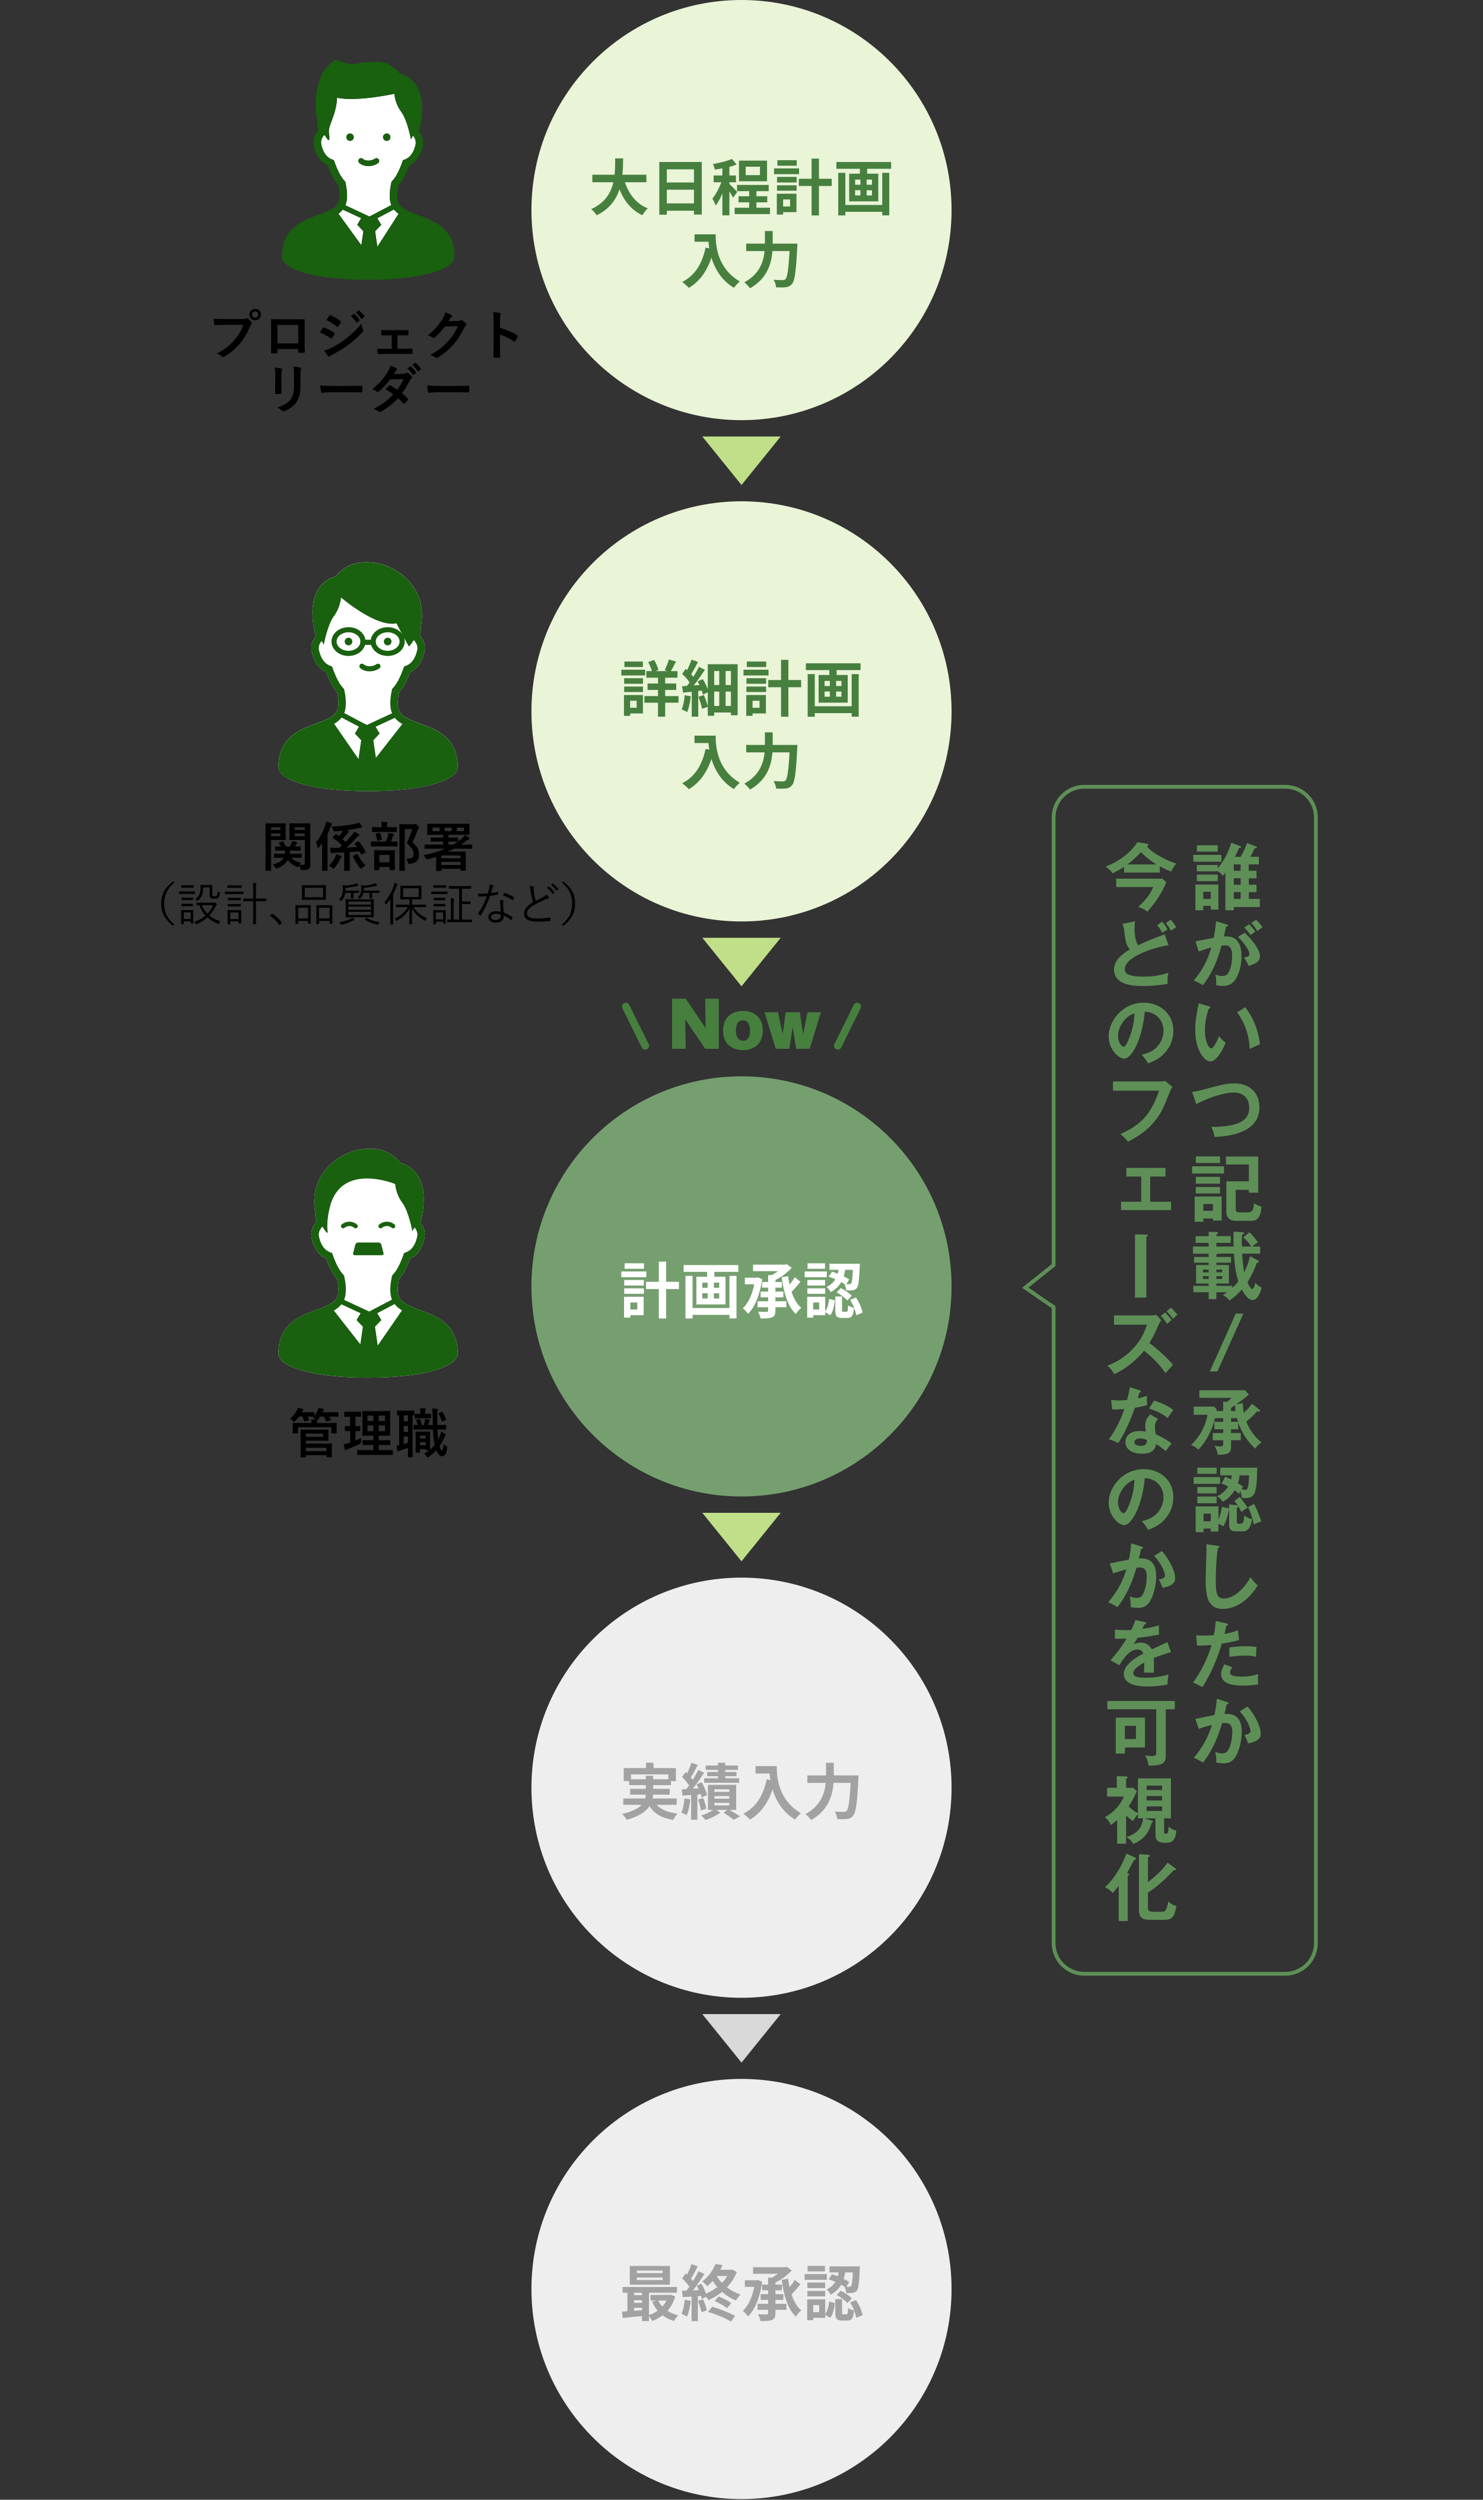 <?xml version="1.0" encoding="UTF-8"?>
<svg id="_x33_0" xmlns="http://www.w3.org/2000/svg" viewBox="0 0 728 1227">
  <rect x="0" y="0" width="728" height="1227" fill="#333333" stroke="none"/>
  <defs>
    <style>
      .cls-1 {
        fill: #c0df88;
      }

      .cls-2 {
        fill: #d9d9d9;
      }

      .cls-3 {
        fill: #eaf4d7;
      }

      .cls-4 {
        stroke: #477f3f;
        stroke-linecap: round;
        stroke-linejoin: round;
        stroke-width: 3.75px;
      }

      .cls-4, .cls-5 {
        fill: none;
      }

      .cls-6 {
        fill: #5e8f57;
      }

      .cls-7 {
        fill: #477f3f;
      }

      .cls-8 {
        fill: #19600f;
      }

      .cls-9 {
        fill: #19600f;
      }

      .cls-10 {
        fill: #fff;
      }

      .cls-11 {
        fill: #759f6f;
      }

      .cls-12 {
        fill: #a2a2a2;
      }

      .cls-5 {
        stroke: #5e8f57;
        stroke-miterlimit: 10;
        stroke-width: 1.87px;
      }

      .cls-13 {
        fill: #eee;
      }
    </style>
  </defs>
  <g>
    <path class="cls-6" d="M599.59,419.62v3.35h-13.79v-3.35h13.79ZM590.67,444.64v2.16h-3.85v-12.63h11.3v12.31h-3.74v-1.84h-3.71ZM616.83,427.4v3.71h-3.78v3.17h3.78v3.6h-3.78v3.35h5.4v4h-12.78v1.58h-4.14v-18.5c-.54.79-.83,1.12-1.19,1.58-.47-.58-1.22-1.48-2.56-2.34v.14h-10.26v-3.1h10.26v1.55c4.1-4.68,5.9-10.08,6.69-12.49l4.39,1.66c.22.07.4.18.4.43,0,.43-.61.5-1.04.47-.4.94-1.08,2.59-2.02,4.36h2.77c.72-1.15,2.09-3.53,3.2-6.77l4.32,1.62c.25.11.5.29.5.54,0,.32-.36.47-1.12.43-.14.36-.54,1.19-1.15,2.48-.22.47-.58,1.12-.94,1.69h4.21v3.74h-4.97v3.1h3.78ZM597.79,429.3v3.2h-10.26v-3.2h10.26ZM597.79,414.91v3.1h-10.22v-3.1h10.22ZM594.37,441.25v-3.53h-3.71v3.53h3.71ZM609.02,427.4v-3.1h-3.35v3.1h3.35ZM605.68,431.1v3.17h3.35v-3.17h-3.35ZM605.68,441.22h3.35v-3.35h-3.35v3.35Z"/>
    <path class="cls-6" d="M602.11,453.75c.4.11.68.22.68.5,0,.25-.18.54-.94.61-.32,1.55-.68,3.35-1.04,4.79,4.14-.25,8.64.79,8.64,9.9,0,3.92-1.01,7.52-2.23,9.93-1.84,3.53-4.03,4.46-6.91,4.46-1.55,0-2.56-.25-3.28-.4.07-2.45-.04-3.67-.43-5.25.94.4,1.84.76,3.28.76,1.55,0,2.63-.11,3.78-2.84,1.15-2.74,1.19-6.26,1.19-7.02,0-1.51,0-5.18-3.46-5.18-.43,0-.54.04-1.76.18-1.4,4.9-3.46,11.95-9.11,19.44-1.33-.9-3.17-1.87-4.54-2.34,4.21-4.97,6.84-9.9,8.67-16.16-1.73.4-2.77.65-6.23,1.94l-1.55-5c1.44-.22,7.67-1.55,8.96-1.73.79-3.92,1.01-6.77,1.12-8.17l5.15,1.58ZM611.04,457.85c2.52,2.38,7.49,7.77,7.49,11.59,0,2.84-3.1,3.89-5.51,4.68-.61-1.37-1.73-3.17-2.34-4.07,1.98-.54,2.63-.72,2.63-1.84,0-1.87-2.99-5.79-5.65-8.42l3.38-1.94ZM613.16,453.64c1.87,1.91,2.7,3.06,3.09,3.64-1.04.68-1.58,1.12-2.3,1.73-1.3-1.76-2.16-2.77-3.13-3.74l2.34-1.62ZM616.62,451.45c.47.47,1.98,1.91,3.17,3.71-1.01.68-1.19.83-2.59,1.84-1.04-1.84-1.87-2.84-2.99-3.96l2.41-1.58Z"/>
    <path class="cls-6" d="M593.4,493.93c.58.18.76.25.76.58,0,.43-.5.5-.76.54-1.26,3.49-1.91,7.13-1.91,10.83,0,5.08,1.8,8.71,3.1,8.71s2.99-4,3.85-6.01c.61.79,1.62,2.09,3.24,3.2-2.66,6.55-5.62,9.25-7.56,9.25-2.38,0-7.38-4.68-7.38-15.51,0-4.43.76-8.57,1.69-13.03l4.97,1.44ZM611.29,494.39c4.9,6.62,6.73,12.96,7.2,18.25-.76.25-1.58.58-5,2.23-.43-7.88-2.84-13.32-6.19-17.96l4-2.52Z"/>
    <path class="cls-6" d="M585.19,535.97c1.26-.18,2.45-.32,4.61-.9,10.08-2.7,12.13-3.28,16.27-3.28,8.17,0,12.17,5.36,12.17,11.77,0,13.32-16.88,14.25-21.99,14.51-.5-2.63-1.22-4.14-1.62-4.93,14.43,0,18.61-3.74,18.61-9.29,0-2.88-1.12-7.59-7.81-7.59-4.72,0-13.17,2.92-18.18,5.69l-2.05-5.97Z"/>
    <path class="cls-6" d="M600.85,572.48v3.53h-15.66v-3.53h15.66ZM599.7,587.31v11.81h-4.25v-1.01h-4.75v1.58h-4.25v-12.38h13.25ZM598.91,577.66v3.35h-11.91v-3.35h11.91ZM598.91,582.66v3.13h-11.91v-3.13h11.91ZM598.91,567.62v3.24h-11.88v-3.24h11.88ZM590.7,591.01v3.31h4.75v-3.31h-4.75ZM606.61,584v9.07c0,1.44.04,2.02,2.09,2.02h3.85c.86,0,1.91-.29,2.3-1.01.4-.76.68-2.2.65-3.49,1.48.9,2.34,1.26,3.74,1.69-.36,4.97-1.8,6.95-4.86,6.95h-7.99c-2.48,0-4.39-1.44-4.39-4.28v-15.12h11.05v-8.24h-11.23v-3.92h15.84v17.75h-4.61v-1.4h-6.44Z"/>
    <path class="cls-6" d="M597.11,637.67h-3.78v-3.38h-7.52v-3.13h7.52v-1.15h-6.19v-9.07h6.19v-1.15h-7.16v-2.81h7.16v-1.62h-7.7v-3.49h7.7v-1.8h-6.41v-3.31h6.41v-2.16l3.78.14c.47,0,.83.04.83.43s-.47.61-.83.79v.79h7.06v3.31h-7.06v1.8h8.46c0-.58-.07-1.62-.07-3.17,0-1.84.04-3.06.07-4.14l4.46.29c.29.04.68.04.68.43,0,.25-.11.43-1.01.72-.14,1.62-.07,4.79-.07,5.87h4.57c-1.55-2.3-2.63-3.46-3.85-4.54l2.99-2.45c1.51,1.4,3.13,3.31,4.18,4.93-1.4.83-2.48,1.8-2.74,2.05h3.85v3.49h-8.85c.25,4.25.68,7.77.97,9.18,1.98-3.92,2.56-6.52,2.88-7.92l3.96,2.09c.18.11.43.32.43.58,0,.47-.5.47-1.01.47-1.48,4.25-3.42,7.77-4.64,9.68,1.04,2.34,1.69,3.28,2.38,3.28.79,0,1.22-1.84,1.51-3.06,1.12,1.44,2.63,2.2,3.1,2.41-.22.86-1.62,6.08-4.39,6.08-2.52,0-4.61-3.71-5.36-5.18-2.88,3.2-4.86,4.61-6.08,5.4-1.01-1.33-2.09-2.09-3.28-2.66.68-.43,1.33-.79,2.12-1.4h-5.26v3.38ZM593.33,623.16h-2.84v1.37h2.84v-1.37ZM593.33,626.37h-2.84v1.4h2.84v-1.4ZM597.11,631.15h7.81v1.01c1.58-1.44,1.73-1.62,2.99-3.2-1.4-4.21-1.87-8.71-2.16-13.61h-7.74c-.25.25-.5.29-.9.36v1.26h7.2v2.81h-7.2v1.15h6.16v9.07h-6.16v1.15ZM597.11,624.53h2.88v-1.37h-2.88v1.37ZM597.11,627.77h2.88v-1.4h-2.88v1.4Z"/>
    <path class="cls-6" d="M610.36,644.8l-12.74,28.36h-3.74l12.74-28.36h3.74Z"/>
    <path class="cls-6" d="M607.87,701.54h-3.56v1.87h4.79v3.53h-4.79v3.64c0,3.38-3.24,3.46-6.55,3.46-.11-1.15-.36-2.2-1.55-4.36.65.11,1.66.29,3.06.29.32,0,1.19,0,1.19-1.01v-2.02h-5.15v-3.53h5.15v-1.87h-4.32v-3.64h4.32v-1.8h-4c-1.4,5.76-4.07,11.16-8.17,15.44-1.33-1.26-2.38-1.84-3.6-2.27,2.16-2.05,6.55-6.7,8.1-14.83h-6.8v-4h10.08l1.19,1.44c-.04.22-.07.43-.11.72h3.31v-4.64l1.66.18c1.19-.72,2.16-1.69,2.48-2.02h-15.84v-3.71h22.5l1.8,2.12c-1.66,1.44-3.06,2.52-6.16,4.71l3.2-.47c0,.86.04,2.27.5,4.75.9-.86,2.27-2.2,4.03-4.46l3.56,2.84c.29.25.36.36.36.5,0,.11,0,.47-.61.47-.11,0-.25,0-.72-.22-1.94,2.16-3.92,3.92-5.4,5.11,1.58,4.14,4.03,7.42,7.45,10.29-1.8,1.12-2.56,2.23-3.02,3.02-2.2-1.94-6.01-5.9-8.39-12.85v3.28ZM606.54,692.61c-.11-.68-.22-1.4-.29-2.88-.9.61-1.3.86-1.94,1.3v1.58h2.23ZM607.76,697.9c-.14-.47-.29-.9-.54-1.8h-2.92v1.8h3.46Z"/>
    <path class="cls-6" d="M598.94,725.01v3.35h-12.96v-3.35h12.96ZM608.56,734.76c1.08,1.22,2.2,2.84,4,5.29-.79.4-2.38,1.33-3.17,2.09-.79-1.55-1.04-2.02-1.44-2.66,0,.18-.25.32-.79.65v6.84c0,.5.04.97,1.37.97,1.87,0,1.91-.43,2.27-4.07.58.43,1.98,1.48,3.85,1.8-.54,3.28-1.62,5.98-4.5,5.98h-3.82c-2.12,0-2.95-1.15-2.95-3.1v-7.2l-.22.04c-.32,2.05-.97,4.82-2.63,7.85-.54-.36-1.22-.79-2.38-1.26v3.78h-3.78v-1.48h-3.56v1.8h-3.85v-12.67h11.19v6.44c.79-1.91,1.19-3.28,1.69-6.19l3.53.72v-1.94l3.53.36c.4.04.58.07.72.14-.72-1.12-1.22-1.66-1.66-2.16l2.59-2.02ZM597.25,720.4v3.02h-9.5v-3.02h9.5ZM597.22,729.9v3.13h-9.47v-3.13h9.47ZM597.22,734.58v3.28h-9.47v-3.28h9.47ZM594.37,746.71v-3.74h-3.56v3.74h3.56ZM617.16,720.4c-.14,6.91-.22,8.57-1.04,11.66-.36,1.37-1.08,3.28-4.9,3.28-.65,0-1.12-.07-1.58-.14-.07-.61-.14-1.4-.76-3.35-.22.43-.32.72-.58,1.4-.5-.47-1.04-.97-2.23-1.76-1.62,2.63-3.13,4.03-5.72,5.62-1.12-1.51-2.16-2.2-2.88-2.63,2.74-1.51,4.32-2.95,5.44-4.82-1.73-.94-2.41-1.19-3.24-1.48l1.8-3.31c.76.29,1.58.61,2.88,1.3.11-.47.25-1.04.32-2.02h-5.62v-3.74h18.11ZM608.52,724.15c-.18,1.98-.54,3.06-.79,3.89,1.62,1.01,2.2,1.48,2.52,1.76-.36.4-.54.65-.83,1.08.61.22,1.22.4,1.8.4,1.01,0,1.3-.61,1.55-2.09.18-.97.36-2.99.36-5.04h-4.61ZM615.57,738.18c1.4,2.3,2.95,6.59,3.6,8.67-1.69.43-2.16.65-3.67,1.4-.61-2.88-1.51-5.9-2.84-8.39l2.92-1.69Z"/>
    <path class="cls-6" d="M597.83,758.78c.58.07.83.11.83.5,0,.36-.5.54-.79.61-1.01,5.58-1.04,14.22-1.04,16.16,0,6.19.58,8.6,3.92,8.6,6.12,0,11.55-7.31,13.03-10.47,1.87,2.45,2.88,3.38,3.64,4.03-5.87,9.43-12.89,11.52-17.13,11.52-8.17,0-8.42-7.78-8.42-14.97,0-2.27.4-12.27.4-14.33,0-1.48-.04-1.73-.07-2.45l5.65.79Z"/>
    <path class="cls-6" d="M602.11,796.87c.5.11.68.25.68.5,0,.07,0,.47-.72.54-.18.65-.86,3.53-1.01,4.1,3.56-.58,5.15-1.22,6.62-1.84l.58,4.79c-1.91.58-3.82,1.08-8.46,1.76-3.46,11.77-8.17,19.26-9.58,21.42-1.48-.94-2.09-1.19-4.61-2.34,1.94-2.38,6.52-9.29,9.14-18.36-2.2.22-3.74.22-7.13.29l-.4-5.04c.9.07,2.02.14,3.53.14.68,0,2.7,0,5.15-.22.58-3.24.79-5.18.94-6.98l5.26,1.22ZM605.03,818.39c-.65.76-1.22,1.66-1.22,2.66,0,1.91,4.39,1.91,6.05,1.91,2.7,0,5.22-.4,7.81-1.19-.11.61-.18,1.4-.18,2.45,0,1.15.11,1.91.22,2.52-3.24.54-5.83.65-7.52.65-3.38,0-10.73-.29-10.73-5.65,0-1.48.43-2.7,1.58-4.82l4,1.48ZM603.48,808.71c3.56-.65,7.16-.65,8.06-.65,3.1,0,4.57.25,5.33.4-.18,1.44-.29,2.63-.32,4.75-1.15-.25-2.56-.58-5.29-.58-2.88,0-6.55.47-7.78.61v-4.54Z"/>
    <path class="cls-6" d="M602.4,835.46c.36.11.72.22.72.54,0,.25-.22.54-.97.61-.61,2.84-.9,3.96-1.08,4.68,2.59-.11,8.5-.36,8.5,8.78,0,5.4-1.8,10.66-3.53,12.96-1.15,1.51-2.7,2.52-5.36,2.52-.43,0-2.12-.07-3.67-.43.04-.32.07-.65.07-1.12,0-1.26-.22-2.74-.47-4.14.65.32,1.62.79,3.35.79,1.26,0,1.94-.32,2.59-1.08,1.08-1.22,2.38-5.11,2.38-9.5,0-4-2.05-4.36-3.49-4.36-.43,0-1.12.07-1.55.11-1.73,5.94-4.17,12.63-9.36,19.4-1.37-.97-3.2-1.91-4.54-2.41,1.51-1.73,6.23-7.16,8.93-16.13-2.16.54-4.9,1.26-6.44,1.98l-1.69-4.93c1.48-.29,8.03-1.69,9.36-1.91.79-3.53,1.01-6.15,1.15-7.99l5.11,1.62ZM612.37,837.65c4,4.39,6.51,10.33,6.51,13.17,0,1.76-.54,2.81-2.56,3.78-.32.14-1.69.83-3.6,1.12-.65-1.84-1.12-2.81-1.84-4.1,1.33-.25,2.99-.61,2.99-1.98,0-.4-.47-4.28-5.26-9.61l3.74-2.38Z"/>
    <path class="cls-6" d="M569.36,428.3h-17.57v-2.81c-1.51,1.01-2.81,1.76-5.62,3.2-.86-1.58-2.81-2.84-3.46-3.28,2.88-1.19,10.76-4.46,15.62-11.99l4.75.72c.32.04.68.25.68.54,0,.25-.07.32-.76.68,2.45,3.53,11.27,7.74,14.47,8.53-1.12,1.15-2.38,3.42-2.56,3.89-2.02-.65-4.61-2.05-5.58-2.59v3.1ZM547.95,435.42v-4.14h22.61l1.94,1.76c-3.02,7.67-8.35,13.46-9.25,14.43-1.15-.9-2.88-1.87-4.46-2.3,1.62-1.55,5.72-5.4,7.31-9.75h-18.14ZM567.71,424.3c-3.02-1.76-5.83-4.14-7.56-6.08-2.05,2.23-4.28,4.25-6.7,6.08h14.25Z"/>
    <path class="cls-6" d="M573.68,463.97c-4.79.47-21.53,5.11-21.53,11.77,0,2.59,2.77,3.64,9.36,3.64,5.51,0,9-.94,12.09-1.91-.36,1.33-.54,2.38-.47,5.44-4.46.86-9.61,1.08-11.99,1.08-6.34,0-8.82-1.01-10.47-1.87-2.23-1.19-3.82-3.35-3.82-6.05,0-4.32,3.28-7.42,7.81-10.04-1.91-1.98-2.2-4.36-2.77-9-.11-.97-.25-1.94-.83-3.53l6.08-1.3c-.14,1.73-.22,2.56-.22,3.67,0,3.74.79,6.59,1.73,8.1,4.97-2.3,6.7-2.95,13.1-5.36l1.91,5.36ZM570.51,452.45c.68.79,1.66,1.94,2.66,3.82-.94.4-1.76.9-2.59,1.62-.94-1.76-1.84-2.92-2.52-3.78l2.45-1.66ZM574.73,451.41c.72.79,1.66,1.94,2.7,3.82-.97.4-1.8.9-2.59,1.62-.94-1.76-1.84-2.88-2.56-3.74l2.45-1.69Z"/>
    <path class="cls-6" d="M560.47,517.68c8.5-1.62,10.69-7.96,10.69-11.73,0-4.18-2.7-9.07-9.18-9.39-1.22,13.43-6.41,23.07-10.11,23.07-2.77,0-7.63-4.54-7.63-10.98,0-7.67,6.95-16.49,17.21-16.49,7.67,0,14.54,5.18,14.54,13.79,0,5.36-2.41,8.85-4.25,10.91-2.45,2.77-5.43,4.07-8.1,5.11-1.08-1.8-1.76-2.74-3.17-4.28ZM548.81,508.32c0,3.06,1.62,5.47,2.74,5.47,1.04,0,2.05-2.45,2.63-3.89,2.56-6.15,2.63-10.83,2.7-12.49-4.9,1.51-8.06,7.09-8.06,10.91Z"/>
    <path class="cls-6" d="M569.51,530.83c.72,0,1.8-.07,2.48-.25l3.56,2.95c-.47.61-.72,1.01-1.12,1.98-3.49,8.71-4.21,10.37-6.95,14-4.21,5.65-9.65,8.75-13.75,10.91-.94-1.3-2.09-2.41-3.78-3.74,9.36-4.25,14.69-8.71,19.04-21.31h-22.61v-4.54h23.11Z"/>
    <path class="cls-6" d="M564.65,589.86h10.22v4.1h-24.55v-4.1h9.9v-12.35h-7.31v-4.25h19.22v4.25h-7.49v12.35Z"/>
    <path class="cls-6" d="M562.67,606.03c.5,0,.79.14.79.4,0,.36-.4.54-.72.68v29.8h-5.58v-31.03l5.51.14Z"/>
    <path class="cls-6" d="M546.87,650.24v-4.57h18.29c.58,0,1.87-.07,2.48-.29l2.45,2.63c-.72.94-1.12,1.73-1.37,2.3-1.48,3.46-2.41,5.62-4.5,8.89,3.1,2.2,9.07,7.56,11.63,10.69-1.26,1.37-3.28,3.6-3.71,4.1-1.44-2.02-4.82-6.66-10.55-10.98-2.41,3.1-8.35,8.82-14.65,11.48-1.12-1.94-1.69-2.77-3.38-4.21,2.16-.76,7.42-2.7,12.74-8.42,3.89-4.14,5.25-7.52,6.8-11.63h-16.23ZM571.95,644.23c.9.83,2.59,2.74,3.17,3.67-.14.11-1.44,1.26-2.12,1.91-.32-.43-1.87-2.59-3.13-3.92l2.09-1.66ZM574.8,641.85c.43.4,2.16,2.09,3.28,3.56-.76.47-1.3.94-2.23,1.98-1.69-2.23-2.34-2.95-3.17-3.71l2.12-1.84Z"/>
    <path class="cls-6" d="M545.43,687.1c1.04.14,2.09.29,3.89.29.94,0,1.91-.04,3.96-.22.79-2.95,1.08-4.75,1.37-6.26l4.82,1.51c.47.14.65.29.65.54,0,.4-.5.43-.72.43-.14.47-.76,2.56-.86,2.99,2.27-.5,3.35-.9,4.5-1.29-.07,1.26-.04,3.28.11,4.61-.9.25-2.81.79-6.05,1.29-.97,2.84-4.43,12.06-8.17,17.31-.97-.5-2.45-1.22-4.54-1.87,4.61-6.37,6.84-12.74,7.52-14.79-1.26.11-4.07.14-5.9.22l-.58-4.75ZM568.43,696.5c-1.15,1.37-1.48,2.3-1.48,3.64,0,1.48.25,3.06.4,3.82,2.2.97,5.62,2.84,7.78,4.61-1.19,1.3-2.56,3.28-2.81,3.67-3.06-2.38-3.67-2.81-4.82-3.42-.54,4.64-5.18,4.71-6.98,4.71-5.04,0-8.06-2.27-8.06-5.69,0-2.3,1.62-5.44,6.91-5.44,1.26,0,2.41.18,3.06.29-.22-1.69-.25-2.59-.25-3.13,0-2.74,1.8-4.79,2.52-5.29l3.74,2.23ZM559.64,706.03c-1.15,0-2.77.54-2.77,1.83,0,1.62,2.23,1.84,3.17,1.84,2.74,0,2.95-1.51,3.02-2.81-1.66-.86-3.2-.86-3.42-.86ZM566.56,687.46c5.58,1.84,7.63,3.24,9.39,4.64-.72.97-1.84,2.48-2.74,3.96-2.63-2.27-6.23-3.78-9.14-4.64l2.48-3.96Z"/>
    <path class="cls-6" d="M560.47,746.64c8.5-1.62,10.69-7.96,10.69-11.73,0-4.18-2.7-9.07-9.18-9.39-1.22,13.43-6.41,23.07-10.11,23.07-2.77,0-7.63-4.54-7.63-10.98,0-7.67,6.95-16.49,17.21-16.49,7.67,0,14.54,5.18,14.54,13.79,0,5.36-2.41,8.85-4.25,10.91-2.45,2.77-5.43,4.07-8.1,5.11-1.08-1.8-1.76-2.74-3.17-4.28ZM548.81,737.28c0,3.06,1.62,5.47,2.74,5.47,1.04,0,2.05-2.45,2.63-3.89,2.56-6.15,2.63-10.83,2.7-12.49-4.9,1.51-8.06,7.09-8.06,10.91Z"/>
    <path class="cls-6" d="M560.4,759.14c.36.11.72.22.72.54,0,.25-.22.54-.97.61-.61,2.84-.9,3.96-1.08,4.68,2.59-.11,8.5-.36,8.5,8.78,0,5.4-1.8,10.66-3.53,12.96-1.15,1.51-2.7,2.52-5.36,2.52-.43,0-2.12-.07-3.67-.43.04-.32.07-.65.07-1.12,0-1.26-.22-2.74-.47-4.14.65.32,1.62.79,3.35.79,1.26,0,1.94-.32,2.59-1.08,1.08-1.22,2.38-5.11,2.38-9.5,0-4-2.05-4.36-3.49-4.36-.43,0-1.12.07-1.55.11-1.73,5.94-4.17,12.63-9.36,19.4-1.37-.97-3.2-1.91-4.54-2.41,1.51-1.73,6.23-7.16,8.93-16.12-2.16.54-4.9,1.26-6.44,1.98l-1.69-4.93c1.48-.29,8.03-1.69,9.36-1.91.79-3.53,1.01-6.15,1.15-7.99l5.11,1.62ZM570.37,761.33c4,4.39,6.51,10.33,6.51,13.17,0,1.76-.54,2.81-2.56,3.78-.32.14-1.69.83-3.6,1.12-.65-1.84-1.12-2.81-1.84-4.1,1.33-.25,2.99-.61,2.99-1.98,0-.4-.47-4.28-5.26-9.61l3.74-2.38Z"/>
    <path class="cls-6" d="M561.98,796.15c.25.07.72.14.72.58,0,.32-.4.54-.86.58-.4.86-.65,1.37-1.08,2.23,5.11-.72,6.95-1.37,8.13-1.8l.04,4.61c-3.42.61-7.02,1.22-10.51,1.55-.43.79-1.26,2.12-1.87,3.2,1.51-.83,3.1-.83,3.42-.83.58,0,3.85.07,5.44,3.31,2.56-1.15,6.12-2.77,7.63-3.56l1.8,4.9c-3.17.97-5.9,1.87-8.5,2.95.11,1.4.14,2.66.14,3.6,0,1.58-.07,2.66-.11,3.56-.25,0-3.17-.11-4.82,0,.18-1.84.18-2.16.18-4.97-3.92,2.12-5.4,3.71-5.4,5.26s1.84,2.2,6.08,2.2c1.3,0,5.51,0,11.3-1.62-.47,1.87-.58,3.56-.58,4.93-4.46.97-8.93.97-10.01.97-2.02,0-11.45,0-11.45-6.16,0-5,7.42-8.89,9.61-10.04-.32-.86-1.04-1.94-2.95-1.94-2.81,0-5.47,2.12-8.89,7.74l-4.28-2.52c1.55-1.58,5.22-6.12,7.92-10.58-1.76.07-2.84.11-5.76.07v-4.5c.83.07,2.99.29,5.79.29,1.3,0,1.84-.04,2.2-.07.22-.43,1.4-2.81,2.05-4.9l4.61.97Z"/>
    <path class="cls-6" d="M572.28,861.91c0,3.64-1.94,4.82-8.5,4.72-.07-.9-.18-2.45-1.62-5.04,1.62.25,2.3.36,3.06.36,2.38,0,2.38-.68,2.38-1.8v-21.17h-24.01v-4.07h33.12v4.07h-4.43v22.93ZM562.06,843.12v14.61h-9.86v3.02h-4.46v-17.64h14.33ZM552.19,847.12v6.51h5.43v-6.51h-5.43Z"/>
    <path class="cls-6" d="M565.37,893.59c.36.11.65.29.65.58,0,.25-.25.43-.65.54-1.08,3.82-3.13,7.99-9.04,10.4-.72-1.26-1.55-2.3-3.38-3.42,5.54-1.66,7.85-5,8.17-9.18h-2.52v-1.98c-1.04,1.04-1.94,2.56-2.38,3.31-1.3-.83-2.09-1.48-3.42-2.7v13.86h-4.39v-11.63c-1.69,1.55-2.74,2.16-3.17,2.41-.58-1.73-1.91-3.06-2.84-3.85,3.6-1.87,7.2-5.22,9.36-10.08h-8.28v-4.32h4.75v-5.69l4.39.11c.58,0,.94.18.94.58,0,.29-.43.47-.76.58v4.43h3.53l1.73,1.69c-.86,2.02-1.94,4.32-4,7.42.47.47,2.12,2.16,4.54,3.38v-17.13h16.2v19.62h-3.35v6.55c0,.72.18,1.01.72,1.01,1.15,0,1.19-.36,1.58-3.46,1.12.97,1.98,1.51,3.71,1.91-.4,5.83-3.1,6.01-5.18,6.01-3.06,0-5.08-.5-5.08-4.14v-7.88h-5.47l3.64,1.08ZM570.48,878.62v-2.16h-7.63v2.16h7.63ZM562.85,881.57v2.16h7.63v-2.16h-7.63ZM562.85,886.68v2.2h7.63v-2.2h-7.63Z"/>
    <path class="cls-6" d="M553.6,942.95h-4.43v-17.35c-1.66,2.23-2.38,2.99-2.95,3.6-1.12-1.37-2.05-1.98-3.78-2.84,1.12-1.04,6.73-6.26,10.51-16.52l4.25,1.91c.29.14.5.25.5.54,0,.36-.43.5-.9.61-.61.97-2.99,5.51-3.53,6.44.4.18,1.04.47,1.04.76,0,.25-.32.54-.72.61v22.25ZM576.85,916.96c.22.14.43.4.43.61,0,.32-.47.4-1.12.47-.76.72-3.85,3.96-4.54,4.57-3.13,2.95-6.62,5.4-8.1,6.41v7.52c0,1.76,1.4,1.83,2.48,1.83h4.21c.97,0,1.8-.07,2.41-1.55.22-.54.86-2.92.94-3.53,1.01,1.08,2.16,1.8,3.96,2.3-1.08,5.22-1.84,6.73-5.98,6.73h-7.27c-3.82,0-5.18-1.33-5.18-5.08v-27.1l4.36.22c.54.04,1.01.18,1.01.54s-.4.47-.94.68v12.24c5.08-3.82,8.24-7.38,9.58-9.54l3.74,2.66Z"/>
  </g>
  <path class="cls-5" d="M630.97,386.19h-98.75c-8.25,0-15,6.75-15,15v219.77l-13.94,11.09,13.94,9.58v312.19c0,8.25,6.75,15,15,15h98.75c8.25,0,15-6.75,15-15V401.19c0-8.25-6.75-15-15-15Z"/>
  <g>
    <path d="M109.95,159.46c-1.71,0-3.2.08-4.33.13-.34.03-.45-.16-.5-.52-.08-.52-.18-1.89-.24-2.65,1.18.13,2.57.18,5.04.18h9.37c.79,0,1.08-.05,1.44-.26.16-.11.31-.16.45-.16.16,0,.31.05.45.18.68.55,1.34,1.18,1.79,1.81.13.18.21.34.21.53,0,.16-.08.31-.26.5-.24.24-.37.5-.6,1.02-1.29,3.1-2.89,5.98-5.09,8.53-2.26,2.57-4.8,4.75-7.45,6.25-.24.16-.47.24-.71.24-.21,0-.45-.08-.66-.29-.6-.58-1.47-1.05-2.44-1.44,3.83-1.94,6.17-3.75,8.58-6.56,2.05-2.34,3.39-4.57,4.44-7.48h-9.47ZM128.09,154.42c0,1.58-1.26,2.81-2.83,2.81s-2.83-1.23-2.83-2.81,1.26-2.81,2.83-2.81,2.83,1.23,2.83,2.81ZM123.7,154.42c0,.89.66,1.55,1.55,1.55s1.55-.66,1.55-1.55-.66-1.55-1.55-1.55-1.55.66-1.55,1.55Z"/>
    <path d="M136.23,171.33v1.55c0,.45-.11.5-.58.53-.66.03-1.42.03-2.07,0-.45-.03-.58-.08-.55-.39.03-1.37.08-3.23.08-5.22v-6.43c0-1.42.03-2.83-.05-4.36,0-.26.1-.37.29-.37,1.39.08,2.94.08,4.7.08h6.25c1.71,0,3.7,0,4.93-.05.29,0,.37.13.34.53,0,1.29-.03,2.7-.03,4.25v6.27c0,2.28.08,3.57.13,4.99,0,.37-.13.45-.5.45-.79.03-1.63.03-2.41,0-.31,0-.34-.05-.34-.42v-1.39h-10.18ZM146.41,159.49h-10.21v9.05h10.21v-9.05Z"/>
    <path d="M158.44,161.01c.13-.18.26-.32.5-.26,1.97.66,3.54,1.5,5.04,2.57.18.13.29.24.29.39,0,.08-.05.18-.1.29-.29.71-.74,1.39-1.16,1.99-.13.16-.24.26-.34.26s-.18-.05-.31-.16c-1.68-1.23-3.39-2.1-5.3-2.86.66-1.05,1.08-1.81,1.39-2.23ZM162.69,170.75c2.49-1.31,4.65-2.54,7.19-4.54,2.1-1.6,4.91-4.12,7.56-7.32.16,1.15.37,1.81.76,2.94.08.18.13.34.13.5,0,.21-.08.39-.29.6-2.44,2.62-4.09,4.07-6.67,6.06-2.28,1.73-4.72,3.23-7.85,4.93-.63.34-1.26.63-1.52.89-.16.16-.29.21-.42.21-.18,0-.37-.1-.52-.32-.55-.55-1.26-1.57-1.94-2.68,1.1-.21,2.02-.5,3.57-1.29ZM161.61,154.97c.18-.31.34-.37.66-.21,1.68.68,3.49,1.65,4.93,2.91.16.1.21.24.21.34s-.03.21-.1.34c-.37.66-.89,1.5-1.34,1.97-.08.13-.18.16-.26.16-.13,0-.26-.08-.39-.18-1.36-1.13-3.41-2.47-5.09-3.23.45-.68.94-1.42,1.39-2.1ZM173.63,154.16c.13-.1.24-.08.39.05.81.63,1.76,1.68,2.49,2.81.1.16.1.29-.08.42l-1.1.81c-.18.13-.31.1-.45-.08-.79-1.21-1.63-2.2-2.65-3.04l1.39-.97ZM175.97,152.46c.16-.1.24-.08.39.05.97.74,1.92,1.79,2.49,2.7.1.16.13.32-.08.47l-1.05.81c-.21.16-.34.08-.45-.08-.71-1.13-1.55-2.13-2.62-3.02l1.31-.95Z"/>
    <path d="M195.13,171.19h2.78c1.34,0,2.81-.03,4.23-.1.24,0,.34.16.37.5.03.55.03,1.13,0,1.68-.03.34-.13.5-.45.47-1.36,0-2.91-.05-4.12-.05h-8.24c-1.58,0-2.76.05-3.86.11-.31,0-.45-.16-.5-.55-.08-.42-.13-1.05-.13-2.13,1.52.1,2.81.1,4.49.1h2.62v-6.64h-1.44c-1.08,0-2.02,0-3.23.03-.24.03-.37-.13-.42-.53-.08-.45-.11-1.15-.16-2.1,1.13.11,2.52.11,3.65.11h5.83c1.18,0,2.39-.05,3.54-.05.32-.03.39.13.42.45.03.52.03,1.1,0,1.63-.03.42-.13.52-.52.5-1.02,0-2.34-.05-3.41-.05h-1.44v6.64Z"/>
    <path d="M224.85,157.52c.68-.03,1.02-.13,1.31-.31.11-.08.21-.11.34-.11s.26.05.42.16c.66.42,1.26.92,1.78,1.42.24.21.34.42.34.6,0,.21-.13.39-.32.55-.37.29-.63.66-.87,1.13-1.76,3.57-3.44,6.12-5.2,8.11-2.26,2.55-5.38,5.09-7.98,6.54-.16.11-.29.13-.42.13-.21,0-.39-.11-.6-.29-.66-.52-1.47-.92-2.49-1.21,4.09-2.26,6.17-3.91,8.74-6.69,2.07-2.31,3.28-4.09,4.86-7.45l-6.35.18c-2.15,2.65-3.46,4.15-4.96,5.38-.18.18-.37.29-.55.29-.13,0-.26-.05-.39-.16-.66-.47-1.63-.94-2.52-1.13,3.41-2.78,5.43-5.22,7.06-7.79.87-1.47,1.26-2.28,1.55-3.54,1.5.53,2.49.97,3.07,1.39.18.13.26.29.26.45s-.08.31-.29.45c-.26.16-.45.45-.66.71-.29.45-.55.84-.87,1.31l4.72-.11Z"/>
    <path d="M245.45,160.91c3.2,1,5.75,2.02,8.35,3.57.29.16.42.34.29.68-.34.87-.76,1.68-1.13,2.28-.11.18-.21.29-.34.29-.08,0-.18-.03-.29-.13-2.42-1.55-4.78-2.7-6.9-3.36v5.8c0,1.71.05,3.25.1,5.14.03.32-.1.39-.47.39-.76.05-1.57.05-2.34,0-.37,0-.5-.08-.5-.39.08-1.94.1-3.49.1-5.17v-12.91c0-1.97-.08-2.83-.26-3.88,1.21.08,2.52.21,3.28.42.37.08.5.24.5.45,0,.16-.08.37-.21.6-.18.34-.18,1-.18,2.47v3.75Z"/>
    <path d="M135.13,184.22c0-1.81-.08-2.81-.29-3.83,1.1.13,2.49.29,3.25.55.31.08.45.24.45.42,0,.13-.05.26-.11.39-.24.5-.29,1.15-.29,2.49v5.3c0,1.36.05,2.39.08,3.31,0,.39-.16.53-.58.53h-2.1c-.37,0-.52-.13-.5-.45,0-.92.08-2.44.08-3.57v-5.14ZM147.49,189.12c0,3.88-.58,6.48-2.13,8.56-1.29,1.71-3.57,3.31-5.77,4.12-.21.08-.39.13-.55.13-.21,0-.39-.08-.63-.32-.63-.63-1.31-1.13-2.23-1.6,2.81-.87,5.01-2.1,6.4-3.83,1.21-1.5,1.76-3.67,1.76-7.01v-4.96c0-2.26-.05-3.1-.29-4.28,1.26.1,2.52.29,3.41.58.26.08.37.24.37.45,0,.13-.03.29-.1.42-.24.55-.24,1.23-.24,2.86v4.88Z"/>
    <path d="M162.06,192.54c-2.6,0-3.6.31-3.86.31-.31,0-.52-.16-.6-.55-.13-.6-.29-1.84-.39-3.18,1.71.26,3.02.31,5.67.31h8.45c1.99,0,4.02-.05,6.04-.08.39-.03.47.05.47.37.05.79.05,1.68,0,2.47,0,.32-.1.42-.47.39-1.97-.03-3.91-.05-5.85-.05h-9.45Z"/>
    <path d="M197.94,183.48c.76-.03,1.1-.18,1.44-.39.18-.13.31-.18.45-.18s.29.08.47.21c.58.34,1.31,1.05,1.79,1.6.16.16.21.31.21.47s-.08.31-.29.5c-.26.24-.52.5-.79,1-1.13,2.23-2.36,4.38-3.86,6.35,1.08.87,2.07,1.79,2.83,2.65.1.1.16.24.16.37,0,.1-.05.24-.16.34-.37.45-1.18,1.29-1.63,1.65-.11.08-.21.13-.32.13-.08,0-.18-.05-.29-.16-.63-.73-1.68-1.78-2.55-2.54-2.68,2.89-5.38,4.93-8.37,6.56-.24.13-.45.24-.66.24-.16,0-.32-.08-.5-.24-.84-.68-1.57-1.02-2.49-1.34,4.07-2.07,6.69-3.96,9.66-7.11-1-.81-2.18-1.63-3.78-2.47.58-.63,1.13-1.31,1.73-1.86.1-.1.21-.18.34-.18.08,0,.16.05.26.11.94.45,2.1,1.21,3.39,2.1,1.26-1.63,2.23-3.33,3.07-5.2l-6.51.13c-2.15,2.76-3.86,4.57-5.62,5.91-.18.13-.34.24-.53.24-.13,0-.29-.05-.42-.18-.66-.47-1.34-.84-2.2-1.21,3.67-2.91,5.64-5.33,7.43-8.24.84-1.42,1.18-2.12,1.42-3.23.89.31,2.26.76,3.07,1.29.21.1.29.26.29.42,0,.18-.13.39-.32.52-.24.16-.42.37-.55.55-.21.37-.37.63-.81,1.31l4.62-.1ZM201.35,179.86c.13-.1.24-.08.39.05.81.63,1.76,1.68,2.49,2.81.1.16.1.29-.08.42l-1.1.81c-.18.13-.31.1-.45-.08-.79-1.21-1.63-2.21-2.65-3.04l1.39-.97ZM203.69,178.15c.16-.1.24-.08.39.05.97.73,1.92,1.78,2.49,2.7.1.16.13.31-.08.47l-1.05.81c-.21.16-.34.08-.45-.08-.71-1.13-1.55-2.13-2.62-3.02l1.31-.95Z"/>
    <path d="M214.56,192.54c-2.6,0-3.6.31-3.86.31-.32,0-.53-.16-.6-.55-.13-.6-.29-1.84-.39-3.18,1.71.26,3.02.31,5.67.31h8.45c2,0,4.02-.05,6.04-.08.39-.03.47.05.47.37.05.79.05,1.68,0,2.47,0,.32-.1.42-.47.39-1.97-.03-3.91-.05-5.85-.05h-9.45Z"/>
  </g>
  <g>
    <path class="cls-10" d="M193.41,102.81l-8.21,4.3,1.94,3.24-3,3.17,1.11,7.62,10.4-16.18c-.54-.4-1.05-.84-1.52-1.31-.26-.26-.5-.54-.73-.83Z"/>
    <path class="cls-10" d="M177.32,107.09l-9.07-4.2c-.5.62-1.06,1.19-1.69,1.69l-.42.32,11.24,15.49.99-6.91-3-3.17,1.94-3.22Z"/>
    <path class="cls-10" d="M192.06,100.55c-.33-.82-.54-1.68-.62-2.56-.08-.56-.12-1.12-.12-1.69.02-2.23.27-4.45.76-6.62l.1-.47.34-.35c.99-1.08,1.84-2.29,2.51-3.59.98-1.88,1.81-3.84,2.49-5.85l.29-.78.78-.29c.85-.31,1.63-.77,2.31-1.37.86-.8,1.56-1.76,2.04-2.83.46-1.01.81-2.07,1.04-3.15.08-.34.12-.69.12-1.04,0-.7-.16-1.39-.46-2.02-.23-.49-.54-.95-.89-1.37-.62,1.04-1.03,1.82-1.03,1.82,0,0-1.72-9.47-4.74-13.48-1.92-2.59-3.08-5.66-3.37-8.86,0,0-18.62,4.04-28.14,1.92-.44,9.05-4.67,13.62-3.98,17.48.39,2.09.27,3.96-.52,3.17-.61-.78-1.17-1.6-1.69-2.44-.47.46-.86,1-1.16,1.58-.34.67-.52,1.41-.52,2.16,0,.35.04.7.12,1.04.31,1.53.88,2.99,1.69,4.33.55.89,1.28,1.65,2.14,2.24.49.33,1.01.59,1.57.79l.77.29.29.78c.68,2.01,1.52,3.96,2.49,5.85.67,1.31,1.52,2.52,2.51,3.61l.34.35.1.47c.48,2.18.74,4.39.76,6.62,0,.56-.04,1.13-.12,1.69-.09.96-.33,1.91-.71,2.8l11.8,5.53,10.72-5.63v-.12ZM171.84,69.14c-1,0-1.81-.81-1.81-1.81s.81-1.81,1.81-1.81,1.81.81,1.81,1.81-.81,1.81-1.81,1.81ZM185.63,80.03c-.08.06-1.94,1.49-4.77,1.49s-4.4-1.43-4.56-1.6c-.52-.52-.52-1.37,0-1.9.52-.52,1.36-.52,1.88-.01.06.06.94.83,2.68.83,1.88,0,3.12-.92,3.13-.93.59-.44,1.43-.33,1.88.25.45.58.35,1.42-.23,1.87ZM189.85,69.14c-1,0-1.81-.81-1.81-1.81s.81-1.81,1.81-1.81,1.81.81,1.81,1.81-.81,1.81-1.81,1.81Z"/>
    <path class="cls-9" d="M171.84,65.52c-1,0-1.81.81-1.81,1.81s.81,1.81,1.81,1.81,1.81-.81,1.81-1.81-.81-1.81-1.81-1.81Z"/>
    <circle class="cls-9" cx="189.85" cy="67.33" r="1.81"/>
    <path class="cls-9" d="M183.99,77.91s-1.25.93-3.13.93c-1.74,0-2.62-.77-2.68-.83-.52-.51-1.36-.5-1.88.01-.52.52-.52,1.37,0,1.9.16.16,1.68,1.6,4.56,1.6s4.69-1.43,4.77-1.49c.58-.45.68-1.29.23-1.87-.45-.58-1.29-.69-1.88-.25Z"/>
    <path class="cls-8" d="M220.8,115.96c-1.22-2.09-2.87-3.9-4.84-5.31-1.39-1-2.88-1.87-4.43-2.6-2.29-1.08-4.63-1.9-6.74-2.71-1.97-.67-3.89-1.5-5.73-2.48l-.17-.1c-.53-.31-1.03-.66-1.5-1.04-.62-.5-1.15-1.1-1.55-1.79-.4-.71-.65-1.5-.72-2.31-.07-.42-.1-.84-.1-1.26.02-1.82.21-3.63.59-5.41,1.06-1.22,1.97-2.55,2.71-3.98.95-1.81,1.76-3.67,2.44-5.6.53-.24,1.05-.53,1.53-.86,1.28-.89,2.35-2.04,3.15-3.37,1.02-1.67,1.74-3.51,2.14-5.43.41-1.79.2-3.67-.59-5.33-.34-.73-.78-1.41-1.3-2.02.25-.96.57-2.26.86-3.78.46-2.4.69-4.84.71-7.28,0-1.75-.15-3.5-.49-5.22-.25-1.32-.65-2.62-1.18-3.86-.83-1.93-2.07-3.66-3.64-5.06-1.66-1.45-3.61-2.51-5.73-3.12-.74-.91-1.57-1.75-2.46-2.51-.69-.58-1.44-1.1-2.22-1.53-1.1-.61-2.29-1.05-3.52-1.3-1.27-.26-2.56-.39-3.86-.37-1.69,0-3.62.17-5.66.37-.77,0-1.43.17-1.99.27-.84.15-1.47.3-1.97.4l-.69.12h-.67c-.4,0-.79-.04-1.18-.1-1.33-.19-2.64-.49-3.93-.88l-1.37-.46-.46-.19-.29-.12c-.15-.07-.31-.12-.47-.15h-.37c-.17-.02-.35-.02-.52,0l-.32.1-.44.22c-.25.15-.48.31-.71.49-.49.38-.95.78-1.4,1.21-.81.79-1.57,1.63-2.26,2.53-.36.48-.7.97-1.01,1.48-.31.5-.57,1.03-.79,1.58-.95,2.44-1.68,4.96-2.17,7.53-.4,2.11-.6,4.24-.61,6.39.03,2.74.32,5.47.88,8.16v.99c0,.24,0,.69.1.99.1.3,0,.29,0,.39v.37l.42,1.87c-.61.66-1.13,1.4-1.53,2.21-.58,1.16-.89,2.44-.89,3.74,0,.61.07,1.22.2,1.82.29,1.33.73,2.63,1.3,3.88.68,1.51,1.66,2.86,2.88,3.98.8.69,1.7,1.26,2.66,1.69.68,1.92,1.5,3.79,2.44,5.6.75,1.43,1.66,2.76,2.71,3.98.38,1.78.57,3.59.59,5.41,0,.42-.03.85-.1,1.26-.05.58-.19,1.15-.4,1.69-.3.74-.76,1.4-1.33,1.95-.67.66-1.42,1.23-2.24,1.69l-.71.37c-.74.39-1.57.74-2.44,1.1-2.01.81-4.31,1.58-6.64,2.51-1.79.69-3.53,1.52-5.19,2.48-1.29.75-2.49,1.63-3.59,2.63-1.78,1.62-3.18,3.6-4.11,5.81-1.07,2.68-1.6,5.54-1.55,8.43,0,.45.1.9.27,1.31.15.38.36.75.61,1.08.51.65,1.11,1.22,1.79,1.69,1.6,1.12,3.34,2.01,5.17,2.66,4.37,1.54,8.89,2.6,13.48,3.17,7,.93,14.06,1.37,21.12,1.31,6.27.03,12.54-.3,18.77-1.01,3.4-.4,6.78-.99,10.11-1.79,1.9-.45,3.78-1.01,5.61-1.69,1.09-.4,2.14-.88,3.17-1.42.64-.33,1.25-.71,1.84-1.13.74-.51,1.4-1.14,1.94-1.85.25-.34.45-.71.61-1.1.15-.4.23-.83.24-1.26.06-1.99-.13-3.98-.57-5.92-.37-1.48-.94-2.91-1.69-4.25ZM177.38,120.39l-11.24-15.49.42-.32c.62-.5,1.19-1.06,1.69-1.69l9.07,4.2-1.94,3.22,3,3.17-.99,6.91ZM169.55,100.77c.37-.89.61-1.83.71-2.8.08-.56.12-1.12.12-1.69-.02-2.23-.27-4.45-.76-6.62l-.1-.47-.34-.35c-.99-1.08-1.84-2.3-2.51-3.61-.98-1.88-1.81-3.84-2.49-5.85l-.29-.78-.77-.29c-.55-.2-1.08-.47-1.57-.79-.86-.59-1.59-1.35-2.14-2.24-.81-1.34-1.38-2.8-1.69-4.33-.08-.34-.12-.69-.12-1.04,0-.75.19-1.49.52-2.16.3-.59.69-1.12,1.16-1.58.52.85,1.08,1.66,1.69,2.44.79.79.91-1.08.52-3.17-.69-3.86,3.54-8.43,3.98-17.48,9.52,2.12,28.14-1.92,28.14-1.92.29,3.21,1.45,6.28,3.37,8.86,3.02,4.01,4.74,13.48,4.74,13.48,0,0,.4-.78,1.03-1.82.36.41.66.87.89,1.37.3.63.45,1.32.46,2.02,0,.35-.04.7-.12,1.04-.23,1.09-.58,2.14-1.04,3.15-.48,1.07-1.18,2.04-2.04,2.83-.68.6-1.46,1.06-2.31,1.37l-.78.29-.29.78c-.68,2.01-1.52,3.96-2.49,5.85-.67,1.3-1.52,2.51-2.51,3.59l-.34.35-.1.47c-.49,2.17-.74,4.39-.76,6.62,0,.56.04,1.13.12,1.69.09.88.3,1.74.62,2.56v.12l-10.72,5.63-11.8-5.53ZM185.25,121.13l-1.11-7.62,3-3.17-1.94-3.24,8.21-4.3c.23.29.47.56.73.83.47.48.98.92,1.52,1.31l-10.4,16.18Z"/>
  </g>
  <g>
    <circle class="cls-3" cx="364" cy="103.12" r="103.12"/>
    <g>
      <path class="cls-7" d="M306.76,89.45c1.98,5.85,5.61,10.56,11.22,12.84-.9.75-2.07,2.34-2.64,3.36-5.43-2.55-8.91-6.93-11.25-12.72-1.62,5.01-4.86,9.69-11.22,12.75-.57-.99-1.62-2.28-2.67-3.03,6.87-3.06,9.72-8.04,10.89-13.2h-10.32v-3.69h10.92c.3-2.82.27-5.55.3-8.01h3.9c-.03,2.46-.06,5.22-.36,8.01h11.79v3.69h-10.56Z"/>
      <path class="cls-7" d="M344.5,79.52v25.8h-3.84v-1.89h-13.32v1.95h-3.69v-25.86h20.85ZM327.34,83.12v6.45h13.32v-6.45h-13.32ZM340.66,99.83v-6.72h-13.32v6.72h13.32Z"/>
      <path class="cls-7" d="M359.86,97.04c-.36-.78-1.08-1.95-1.8-3.03v11.7h-3.45v-10.77c-.96,2.31-2.1,4.44-3.27,5.94-.33-1.02-1.08-2.49-1.65-3.39,1.68-1.95,3.33-5.13,4.44-8.04h-3.81v-3.33h4.29v-3.48c-1.26.24-2.49.45-3.66.6-.18-.81-.6-2.01-.99-2.73,3.3-.57,6.99-1.44,9.3-2.49l2.37,2.73c-1.08.42-2.28.81-3.57,1.14v4.23h3.21v3.33h-3.21v.87c.81.66,3.27,3.27,3.84,3.93l-2.04,2.79ZM377.98,101.96v3.12h-17.34v-3.12h7.14v-2.64h-5.25v-3h5.25v-2.49h-5.97v-3.06h15.54v3.06h-6.03v2.49h5.31v3h-5.31v2.64h6.66ZM376.54,88.97h-13.77v-10.14h13.77v10.14ZM373.06,81.83h-6.99v4.14h6.99v-4.14Z"/>
      <path class="cls-7" d="M392.26,85.49h-12.27v-2.82h12.27v2.82ZM390.97,104.14h-6.54v1.17h-3.09v-10.23h9.63v9.06ZM381.43,86.84h9.63v2.73h-9.63v-2.73ZM381.43,90.95h9.63v2.67h-9.63v-2.67ZM391.12,81.35h-9.51v-2.7h9.51v2.7ZM384.43,97.91v3.45h3.42v-3.45h-3.42ZM408.28,91.28h-6.27v14.46h-3.6v-14.46h-6.27v-3.54h6.27v-9.9h3.6v9.9h6.27v3.54Z"/>
      <path class="cls-7" d="M437.44,79.52v3.33h-11.76v2.4h5.46v13.59h-14.28v-13.59h5.25v-2.4h-11.52v-3.33h26.85ZM433.09,84.83h3.45v20.88h-3.45v-1.74h-18.12v1.77h-3.48v-20.91h3.48v15.78h18.12v-15.78ZM419.77,90.68h2.61v-2.52h-2.61v2.52ZM419.77,95.92h2.61v-2.55h-2.61v2.55ZM428.05,88.16h-2.61v2.52h2.61v-2.52ZM428.05,93.38h-2.61v2.55h2.61v-2.55Z"/>
      <path class="cls-7" d="M351.31,115.02c0,5.67.81,16.62,11.85,23.13-.78.63-2.25,2.19-2.88,3.12-6.21-3.75-9.39-9.42-11.04-14.79-2.25,6.72-5.85,11.7-11.07,14.82-.66-.75-2.34-2.22-3.27-2.91,6.24-3.15,9.81-8.94,11.46-16.83l1.83.33c-.21-1.14-.33-2.22-.42-3.24h-6.84v-3.63h10.38Z"/>
      <path class="cls-7" d="M391.45,119.58s-.03,1.23-.09,1.71c-.6,11.94-1.2,16.44-2.52,18-.9,1.17-1.77,1.5-3.06,1.68-1.11.15-2.97.15-4.8.06-.06-1.08-.54-2.67-1.23-3.69,1.89.15,3.66.15,4.44.15.63,0,.99-.09,1.41-.48.9-.93,1.5-4.86,1.98-13.77h-8.4c-.48,6.21-2.58,13.5-11.01,18.27-.57-.9-1.92-2.25-2.79-2.91,7.44-4.05,9.45-10.11,9.96-15.36h-9.03v-3.66h9.18v-6.18h3.81v6.18h12.15Z"/>
    </g>
  </g>
  <g>
    <circle class="cls-3" cx="364" cy="349.18" r="103.12"/>
    <g>
      <path class="cls-7" d="M316.72,331.54h-11.73v-2.82h11.73v2.82ZM315.61,350.2h-6.27v1.17h-3.03v-10.23h9.3v9.06ZM306.4,332.9h9.24v2.73h-9.24v-2.73ZM306.4,337h9.24v2.67h-9.24v-2.67ZM315.58,327.41h-9.06v-2.7h9.06v2.7ZM309.34,343.96v3.45h3.18v-3.45h-3.18ZM333.07,344.92h-6.54v6.87h-3.51v-6.87h-6.69v-3.24h6.69v-3.03h-5.13v-3.15h5.13v-2.85h-5.73v-3.24h2.73c-.36-1.35-1.08-3.09-1.83-4.44l2.88-1.08c.96,1.56,1.83,3.57,2.16,4.95l-1.44.57h5.85l-1.35-.45c.72-1.44,1.62-3.66,2.07-5.25l3.48.99c-.84,1.71-1.74,3.45-2.49,4.71h3.24v3.24h-6.06v2.85h5.43v3.15h-5.43v3.03h6.54v3.24Z"/>
      <path class="cls-7" d="M339.1,341.77c-.3,2.85-.93,5.85-1.8,7.77-.6-.42-1.95-1.05-2.7-1.32.84-1.74,1.29-4.44,1.53-6.96l2.97.51ZM362.11,326.03v25.05h-3.3v-1.35h-8.22v1.62h-3.15v-4.41l-2.82.96c-.24-1.56-1.05-4.02-1.77-5.88l2.67-.87c.78,1.74,1.5,3.93,1.92,5.52v-6.84l-2.37,1.11c-.12-.57-.33-1.23-.57-1.95l-1.74.18v12.6h-3.18v-12.24c-1.53.15-2.97.3-4.26.45l-.51-3.15c.72-.03,1.56-.09,2.43-.15.42-.54.87-1.11,1.29-1.71-.87-1.35-2.37-2.97-3.66-4.2l1.68-2.43c.24.21.48.42.72.66.84-1.68,1.71-3.66,2.22-5.22l3.15,1.14c-1.05,2.07-2.31,4.38-3.36,6.03.39.45.78.9,1.08,1.29,1.05-1.68,2.04-3.42,2.76-4.89l2.91,1.41c-1.59,2.46-3.6,5.31-5.46,7.68l2.79-.21c-.3-.6-.6-1.23-.93-1.77l2.58-1.14c.93,1.53,1.86,3.36,2.43,4.92v-12.21h14.67ZM350.59,329.36v6.87h2.49v-6.87h-2.49ZM350.59,346.51h2.49v-7.05h-2.49v7.05ZM358.81,329.36h-2.61v6.87h2.61v-6.87ZM358.81,346.51v-7.05h-2.61v7.05h2.61Z"/>
      <path class="cls-7" d="M377.26,331.54h-12.27v-2.82h12.27v2.82ZM375.97,350.2h-6.54v1.17h-3.09v-10.23h9.63v9.06ZM366.43,332.9h9.63v2.73h-9.63v-2.73ZM366.43,337h9.63v2.67h-9.63v-2.67ZM376.12,327.41h-9.51v-2.7h9.51v2.7ZM369.43,343.96v3.45h3.42v-3.45h-3.42ZM393.28,337.33h-6.27v14.46h-3.6v-14.46h-6.27v-3.54h6.27v-9.9h3.6v9.9h6.27v3.54Z"/>
      <path class="cls-7" d="M422.44,325.58v3.33h-11.76v2.4h5.46v13.59h-14.28v-13.59h5.25v-2.4h-11.52v-3.33h26.85ZM418.09,330.89h3.45v20.88h-3.45v-1.74h-18.12v1.77h-3.48v-20.91h3.48v15.78h18.12v-15.78ZM404.77,336.74h2.61v-2.52h-2.61v2.52ZM404.77,341.98h2.61v-2.55h-2.61v2.55ZM413.05,334.21h-2.61v2.52h2.61v-2.52ZM413.05,339.43h-2.61v2.55h2.61v-2.55Z"/>
      <path class="cls-7" d="M351.31,361.08c0,5.67.81,16.62,11.85,23.13-.78.63-2.25,2.19-2.88,3.12-6.21-3.75-9.39-9.42-11.04-14.79-2.25,6.72-5.85,11.7-11.07,14.82-.66-.75-2.34-2.22-3.27-2.91,6.24-3.15,9.81-8.94,11.46-16.83l1.83.33c-.21-1.14-.33-2.22-.42-3.24h-6.84v-3.63h10.38Z"/>
      <path class="cls-7" d="M391.45,365.64s-.03,1.23-.09,1.71c-.6,11.94-1.2,16.44-2.52,18-.9,1.17-1.77,1.5-3.06,1.68-1.11.15-2.97.15-4.8.06-.06-1.08-.54-2.67-1.23-3.69,1.89.15,3.66.15,4.44.15.63,0,.99-.09,1.41-.48.9-.93,1.5-4.86,1.98-13.77h-8.4c-.48,6.21-2.58,13.5-11.01,18.27-.57-.9-1.92-2.25-2.79-2.91,7.44-4.05,9.45-10.11,9.96-15.36h-9.03v-3.66h9.18v-6.18h3.81v6.18h12.15Z"/>
    </g>
  </g>
  <g>
    <circle class="cls-13" cx="364" cy="877.49" r="103.12"/>
    <g>
      <path class="cls-12" d="M322.36,885.88c2.13,2.4,5.49,3.78,10.23,4.29-.72.75-1.65,2.16-2.1,3.12-5.7-.9-9.27-3.03-11.64-6.75-1.77,2.67-5.1,5.04-11.22,6.69-.42-.78-1.44-2.13-2.22-2.88,5.04-1.14,7.92-2.7,9.57-4.47h-9.03v-3.09h10.77c.15-.63.24-1.26.3-1.89h-7.68v-2.88h7.71v-1.8h-8.19v-1.98h-2.67v-6.39h10.95v-2.61h3.66v2.61h10.98v6.39h-2.4v1.98h-8.76v1.8h8.16v2.88h-8.19c-.03.63-.09,1.26-.24,1.89h11.85v3.09h-9.84ZM317.05,873.34v-1.71h3.57v1.71h7.47v-2.37h-18.36v2.37h7.32Z"/>
      <path class="cls-12" d="M338.86,883.23c-.27,2.85-.93,5.82-1.77,7.74-.6-.42-1.89-.99-2.61-1.26.87-1.77,1.29-4.44,1.53-6.96l2.85.48ZM342.34,880.84v12.39h-3.06v-12.15l-4.29.3-.24-3.09,2.16-.12c.45-.54.9-1.14,1.35-1.77-.84-1.35-2.22-2.97-3.42-4.2l1.74-2.4c.21.21.45.42.69.63.84-1.65,1.68-3.66,2.16-5.19l3.09,1.08c-1.05,2.07-2.28,4.44-3.39,6.12.36.39.69.81.96,1.17,1.05-1.68,2.01-3.39,2.7-4.86l2.91,1.35c-1.65,2.52-3.69,5.49-5.58,7.89l2.79-.18c-.3-.69-.63-1.35-.96-1.98l2.55-1.02c1.11,2.01,2.25,4.62,2.58,6.3l-2.67,1.2c-.09-.48-.24-1.02-.42-1.62l-1.65.15ZM345.16,882.52c.72,1.68,1.35,3.84,1.53,5.28l-2.64.87c-.12-1.47-.72-3.69-1.38-5.4l2.49-.75ZM358.18,888.39c1.83,1.08,3.9,2.34,5.1,3.18l-3.12,1.68c-1.11-.93-3.18-2.4-4.95-3.51l1.86-1.35h-5.46l2.01,1.32c-1.83,1.41-4.8,2.85-7.2,3.63-.54-.63-1.53-1.59-2.19-2.22,2.04-.6,4.41-1.71,5.91-2.73h-2.61v-12.3h13.86v12.3h-3.21ZM352.45,868.75h-6.03v-2.16h6.03v-1.35h3.57v1.35h6.24v2.16h-6.24v1.02h5.52v2.07h-5.52v1.02h6.81v2.22h-17.16v-2.22h6.78v-1.02h-5.31v-2.07h5.31v-1.02ZM350.71,879.54h7.29v-1.26h-7.29v1.26ZM350.71,882.88h7.29v-1.29h-7.29v1.29ZM350.71,886.18h7.29v-1.26h-7.29v1.26Z"/>
      <path class="cls-12" d="M381.31,866.88c0,5.67.81,16.62,11.85,23.13-.78.63-2.25,2.19-2.88,3.12-6.21-3.75-9.39-9.42-11.04-14.79-2.25,6.72-5.85,11.7-11.07,14.82-.66-.75-2.34-2.22-3.27-2.91,6.24-3.15,9.81-8.94,11.46-16.83l1.83.33c-.21-1.14-.33-2.22-.42-3.24h-6.84v-3.63h10.38Z"/>
      <path class="cls-12" d="M421.45,871.45s-.03,1.23-.09,1.71c-.6,11.94-1.2,16.44-2.52,18-.9,1.17-1.77,1.5-3.06,1.68-1.11.15-2.97.15-4.8.06-.06-1.08-.54-2.67-1.23-3.69,1.89.15,3.66.15,4.44.15.63,0,.99-.09,1.41-.48.9-.93,1.5-4.86,1.98-13.77h-8.4c-.48,6.21-2.58,13.5-11.01,18.27-.57-.9-1.92-2.25-2.79-2.91,7.44-4.05,9.45-10.11,9.96-15.36h-9.03v-3.66h9.18v-6.18h3.81v6.18h12.15Z"/>
    </g>
  </g>
  <g>
    <circle class="cls-13" cx="364" cy="1123.55" r="103.12"/>
    <g>
      <path class="cls-12" d="M331.45,1127.2c-.81,2.82-2.1,5.16-3.78,7.05,1.5.99,3.3,1.74,5.28,2.22-.69.66-1.62,1.95-2.1,2.79-2.13-.63-3.99-1.56-5.58-2.79-1.53,1.17-3.24,2.1-5.1,2.79-.33-.69-.99-1.68-1.59-2.4v2.43h-3.42v-2.43c-3.45.33-6.87.63-9.51.87l-.27-3.06c.78-.06,1.68-.09,2.61-.18v-9.12h-2.34v-2.82h26.67v2.82h-13.74v10.98c1.53-.51,3-1.23,4.26-2.16-1.08-1.29-2.01-2.79-2.73-4.44l1.98-.54h-2.76v-2.73h9.33l.6-.12,2.19.84ZM328.87,1121.44h-19.71v-9.21h19.71v9.21ZM311.26,1125.37v1.2h3.9v-1.2h-3.9ZM311.26,1130.32h3.9v-1.26h-3.9v1.26ZM311.26,1134.25c1.26-.09,2.58-.18,3.9-.3v-1.17h-3.9v1.47ZM325.3,1114.51h-12.72v1.23h12.72v-1.23ZM325.3,1117.9h-12.72v1.26h12.72v-1.26ZM323.11,1129.21c.51,1.08,1.2,2.07,2.01,2.94.81-.87,1.5-1.86,2.04-2.94h-4.05Z"/>
      <path class="cls-12" d="M339.07,1129.33c-.3,2.82-.93,5.82-1.8,7.74-.63-.39-1.95-1.02-2.73-1.29.87-1.77,1.35-4.44,1.59-6.96l2.94.51ZM361.69,1115.23c-1.14,2.88-2.82,5.37-4.83,7.5,1.98,1.53,4.26,2.76,6.66,3.54-.75.72-1.77,2.04-2.25,2.91-2.49-.99-4.77-2.43-6.81-4.23-2.1,1.74-4.41,3.09-6.75,4.08-.21-.45-.6-1.05-1.05-1.62l-2.19.99c-.09-.42-.21-.93-.36-1.47l-1.53.12v12.27h-3.09v-12.06l-4.35.27-.3-3.09,2.16-.09c.45-.57.93-1.23,1.41-1.92-.87-1.29-2.31-2.88-3.54-4.08l1.71-2.43c.21.18.45.39.69.6.84-1.65,1.68-3.63,2.19-5.22l3.09,1.14c-1.08,2.04-2.28,4.35-3.36,6.03.39.42.72.84,1.02,1.2,1.02-1.68,1.98-3.39,2.67-4.86l2.91,1.35c-1.65,2.61-3.72,5.64-5.61,8.07l2.88-.12c-.33-.75-.69-1.5-1.05-2.16l2.37-.99c.84,1.5,1.68,3.3,2.19,4.83,1.98-.81,3.87-1.89,5.55-3.18-.84-.93-1.59-1.95-2.28-3-.81.9-1.68,1.77-2.67,2.58-.54-.75-1.68-1.86-2.46-2.31,3.27-2.49,5.4-5.79,6.51-8.61l3.48.57c-.33.75-.69,1.53-1.11,2.28h5.34l.54-.12,2.22,1.23ZM345.16,1128.58c.75,1.71,1.53,3.9,1.86,5.4l-2.64.96c-.27-1.5-1.05-3.81-1.74-5.58l2.52-.78ZM349.6,1132.26c3.87,1.05,8.52,3,11.28,4.5l-2.07,2.79c-2.61-1.65-7.38-3.66-11.28-4.77l2.07-2.52ZM352.78,1127.2c2.16.84,4.74,2.19,6.21,3.27l-2.07,2.49c-1.41-1.14-4.02-2.67-6.15-3.51l2.01-2.25ZM351.82,1117.18c.72,1.17,1.59,2.31,2.61,3.39,1.02-1.05,1.89-2.19,2.61-3.39h-5.22Z"/>
      <path class="cls-12" d="M374.17,1119.94c-1.08,7.65-3.6,13.83-6.96,17.07-.54-.81-1.8-2.19-2.58-2.73,2.7-2.43,4.65-6.72,5.64-11.79h-4.62v-3.21h5.7l.6-.15,2.22.81ZM380.65,1130.83h5.37v2.94h-5.37v1.65c0,1.89-.39,2.76-1.65,3.3-1.26.54-3.09.6-5.61.6-.18-.96-.78-2.43-1.29-3.36,1.77.09,3.69.09,4.23.09.57-.03.75-.18.75-.69v-1.59h-5.19v-2.94h5.19v-1.92h-3.69v-2.82h3.69v-1.92h-2.97v-2.79h2.97v-3.39h1.86c1.02-.57,2.04-1.23,2.94-1.92h-12.21v-3.21h15.84l.75-.18,2.4,1.74c-2.04,2.22-4.98,4.5-8.01,5.97v.99h3.18v2.79h-3.18v1.92h3.9v2.82h-3.9v1.92ZM392.95,1121.26c-1.38,1.65-2.97,3.54-4.38,4.95,1.08,3.3,2.61,6.06,4.77,7.83-.87.69-2.07,2.07-2.64,3.06-4.08-3.81-5.94-10.41-6.99-18.06l3.15-.51c.21,1.41.45,2.79.72,4.14.99-1.2,1.92-2.52,2.55-3.63l2.82,2.22Z"/>
      <path class="cls-12" d="M405.88,1119.04h-10.89v-2.82h10.89v2.82ZM405.1,1135.87c1.11-1.5,1.65-3.87,1.92-6.18l2.82.72c-.3,2.67-.84,5.52-2.31,7.29l-2.43-1.47v1.47h-5.91v1.17h-2.94v-10.23h8.85v7.23ZM405.07,1123.12h-8.73v-2.73h8.73v2.73ZM396.34,1124.5h8.73v2.67h-8.73v-2.67ZM404.98,1114.9h-8.55v-2.7h8.55v2.7ZM402.13,1131.46h-2.94v3.45h2.94v-3.45ZM408.43,1116.31c.9.27,1.86.63,2.82.99.18-.63.33-1.26.45-1.89h-4.5v-2.97h14.88s0,.9-.03,1.32c-.3,6.78-.6,9.57-1.41,10.53-.57.75-1.14,1.02-1.98,1.14-.72.12-1.95.15-3.24.12-.06-.96-.39-2.28-.84-3.12-.51-.33-1.05-.66-1.65-.99-1.08,1.92-2.7,3.6-5.16,4.89-.36-.78-1.29-1.95-2.01-2.52,2.07-.99,3.42-2.31,4.32-3.78-1.11-.48-2.25-.93-3.3-1.26l1.65-2.46ZM415.54,1135.98c.57,0,.69-.39.78-3.15.6.54,2.01,1.05,2.91,1.29-.33,3.93-1.2,4.92-3.33,4.92h-2.46c-2.82,0-3.39-.99-3.39-3.96v-6.57h3.3v6.54c0,.84.06.93.6.93h1.59ZM412.78,1124.38c1.92.99,4.23,2.52,5.37,3.81l-2.22,2.28c-1.02-1.23-3.3-2.91-5.22-4.02l2.07-2.07ZM414.91,1115.41c-.18,1.08-.42,2.16-.75,3.21,1.05.51,2.01,1.02,2.73,1.5l-1.44,2.31c.63.03,1.14.03,1.44.03.39.03.66-.06.9-.36.42-.48.66-2.25.87-6.69h-3.75ZM420.19,1129c1.59,2.28,2.85,5.34,3.27,7.41l-3.15,1.29c-.3-2.07-1.53-5.25-3-7.56l2.88-1.14Z"/>
    </g>
  </g>
  <g>
    <g>
      <path class="cls-10" d="M137.45,370.29c.44-1.65,1.06-3.12,1.83-4.44,1.34-2.31,3.13-4.1,5.09-5.53,1.47-1.07,3.05-1.94,4.65-2.69,2.4-1.12,4.86-1.99,7.12-2.83,2.26-.83,4.34-1.65,5.95-2.6.59-.35,1.12-.71,1.58-1.09.69-.58,1.21-1.18,1.6-1.86.39-.68.65-1.45.75-2.41.07-.68.11-1.33.11-1.94,0-1.81-.27-3.38-.61-4.99-1.02-1.14-1.94-2.5-2.82-4.14-.88-1.63-1.71-3.55-2.54-5.82-.53-.25-1.07-.54-1.6-.89-1.2-.81-2.33-1.93-3.28-3.42-.95-1.49-1.71-3.35-2.23-5.65-.14-.63-.21-1.27-.21-1.89,0-1.3.31-2.54.82-3.65.36-.77.81-1.47,1.35-2.11-.27-1-.6-2.35-.89-3.92-.4-2.18-.74-4.81-.74-7.58,0-1.78.14-3.62.5-5.44.27-1.36.67-2.71,1.23-4.01.84-1.94,2.07-3.78,3.78-5.29,1.58-1.4,3.56-2.52,5.95-3.23,1.01-1.21,2.06-2.24,3.14-3.1,1.82-1.45,3.73-2.42,5.68-3.01,1.95-.59,3.93-.8,5.9-.8,1.04,0,2.08.06,3.12.15.97.09,1.78.19,2.51.31,1.09.18,1.98.42,2.84.72.87.3,1.7.65,2.79,1.08.41.17.96.41,1.62.74,1.15.58,2.63,1.44,4.2,2.61,2.37,1.77,4.99,4.27,7.03,7.65,1.02,1.69,1.89,3.6,2.51,5.74.62,2.14.97,4.5.97,7.08,0,1.6-.14,3.31-.44,5.09,0,.12,0,.25-.01.36-.01.22-.04.46-.06.69-.04.35-.08.72-.11,1.03-.01.15-.03.29-.04.4,0,.05,0,.1,0,.13v.04s0,.01,0,.01h0v.21s-.44,1.94-.44,1.94c.62.68,1.17,1.45,1.59,2.29.58,1.17.94,2.49.93,3.88,0,.62-.07,1.25-.21,1.88-.34,1.53-.8,2.87-1.34,4.03-.82,1.74-1.85,3.11-2.99,4.13-.88.79-1.83,1.37-2.77,1.8-.83,2.26-1.66,4.18-2.54,5.81-.87,1.63-1.8,2.99-2.82,4.13-.34,1.6-.61,3.18-.61,4.99,0,.61.03,1.26.1,1.94.07.66.21,1.23.42,1.74.31.76.77,1.42,1.39,2.04.62.61,1.41,1.18,2.34,1.71.95.54,2.05,1.04,3.24,1.52,2.09.85,4.48,1.65,6.9,2.61,1.82.73,3.65,1.55,5.4,2.59,1.31.77,2.58,1.67,3.74,2.73,1.74,1.59,3.24,3.58,4.28,6.04,1.04,2.46,1.62,5.37,1.62,8.81,0,.48-.1.95-.27,1.38-.16.4-.37.77-.63,1.11-.48.65-1.09,1.23-1.85,1.8-1.33.98-3.09,1.89-5.37,2.76-3.42,1.29-8.01,2.45-13.94,3.29-5.93.84-13.2,1.37-21.96,1.37-7.6,0-14.07-.4-19.52-1.05-4.09-.49-7.6-1.13-10.59-1.85-2.24-.55-4.18-1.15-5.84-1.78-1.25-.47-2.34-.96-3.29-1.47-.71-.38-1.34-.77-1.9-1.17-.84-.6-1.51-1.23-2.02-1.94-.25-.35-.46-.73-.62-1.13-.15-.41-.24-.86-.24-1.31,0-2.36.27-4.46.77-6.35Z"/>
      <path class="cls-9" d="M136.68,376.64c0,.46.09.9.24,1.31.15.4.37.78.62,1.13.51.71,1.18,1.33,2.02,1.94.56.4,1.19.79,1.9,1.17.95.51,2.05,1,3.29,1.47,1.66.63,3.6,1.23,5.84,1.78,2.98.73,6.5,1.36,10.59,1.85,5.45.65,11.93,1.05,19.52,1.05,8.76,0,16.03-.53,21.96-1.37,5.93-.84,10.52-2,13.94-3.29,2.28-.86,4.05-1.78,5.37-2.76.76-.56,1.37-1.14,1.85-1.8.26-.34.47-.72.63-1.11.17-.43.27-.89.27-1.38,0-3.44-.57-6.35-1.62-8.81-1.04-2.46-2.54-4.45-4.28-6.04-1.16-1.07-2.43-1.96-3.74-2.73-1.75-1.04-3.59-1.86-5.4-2.59-2.42-.96-4.81-1.76-6.9-2.61-1.19-.48-2.29-.99-3.24-1.52-.93-.53-1.73-1.1-2.34-1.71-.62-.62-1.08-1.27-1.39-2.04-.21-.52-.35-1.09-.42-1.74-.07-.68-.1-1.33-.1-1.94,0-1.81.27-3.39.61-4.99,1.02-1.14,1.94-2.5,2.82-4.13.88-1.64,1.71-3.55,2.54-5.81.94-.43,1.89-1.01,2.77-1.8,1.14-1.02,2.17-2.38,2.99-4.13.55-1.16,1-2.5,1.34-4.03.15-.63.21-1.27.21-1.88,0-1.4-.35-2.71-.93-3.88-.42-.84-.96-1.61-1.59-2.29l.44-1.94v-.2s0,0,0,0h0s0-.05,0-.05c0-.03,0-.08,0-.13,0-.11.02-.25.04-.4.03-.31.07-.68.11-1.03.02-.24.05-.47.06-.69,0-.12.01-.24.01-.36.3-1.78.44-3.48.44-5.09,0-2.58-.35-4.94-.97-7.08-.62-2.14-1.48-4.05-2.51-5.74-2.04-3.38-4.66-5.88-7.03-7.65-1.58-1.18-3.06-2.03-4.2-2.61-.66-.33-1.2-.57-1.62-.74-1.09-.43-1.93-.77-2.79-1.08-.86-.3-1.75-.54-2.84-.72-.72-.12-1.53-.22-2.51-.31-1.04-.09-2.08-.15-3.12-.15-1.97,0-3.95.21-5.9.8-1.95.59-3.86,1.56-5.68,3.01-1.08.86-2.12,1.89-3.14,3.1-2.39.72-4.37,1.83-5.95,3.23-1.71,1.51-2.94,3.35-3.78,5.29-.57,1.3-.96,2.65-1.23,4.01-.36,1.82-.5,3.66-.5,5.44,0,2.77.34,5.39.74,7.58.29,1.58.62,2.92.89,3.92-.53.64-.99,1.35-1.35,2.11-.52,1.11-.82,2.35-.82,3.65,0,.62.07,1.25.21,1.89.52,2.3,1.28,4.15,2.23,5.65.94,1.5,2.08,2.62,3.28,3.42.53.35,1.06.64,1.6.89.83,2.26,1.67,4.18,2.54,5.82.88,1.63,1.8,2.99,2.82,4.14.34,1.6.61,3.18.61,4.99,0,.61-.03,1.26-.11,1.94-.1.96-.36,1.73-.75,2.41-.39.68-.92,1.29-1.6,1.86-.46.38-.99.74-1.58,1.09-1.61.95-3.68,1.77-5.95,2.6-2.26.84-4.72,1.7-7.12,2.83-1.6.75-3.18,1.62-4.65,2.69-1.97,1.43-3.75,3.22-5.09,5.53-.77,1.32-1.39,2.79-1.83,4.44-.51,1.88-.77,3.99-.77,6.35ZM183.28,363.37l3.12-3.3-2.01-3.35,9.42-4.37c.52.65,1.12,1.23,1.76,1.74.6.48,1.25.91,1.92,1.3l-12.96,16.56-1.24-8.58ZM180.12,355.86l-11.15-5.86s.03-.07.05-.11c.33-.82.54-1.71.64-2.67.08-.81.12-1.58.12-2.32,0-2.39-.4-4.42-.79-6.25l-.11-.5-.35-.37c-.89-.94-1.75-2.14-2.61-3.75-.86-1.6-1.71-3.59-2.6-6.08l-.29-.81-.81-.3c-.84-.31-1.65-.75-2.41-1.43-.76-.68-1.48-1.6-2.11-2.95-.42-.89-.79-1.97-1.09-3.28-.08-.37-.12-.73-.12-1.08,0-.73.16-1.43.48-2.1.23-.5.55-.98.93-1.42.64,1.08,1.06,1.89,1.06,1.89,0,0,1.79-9.8,4.92-13.98,3.3-4.4,3.51-9.21,3.51-9.21,0,0,17.31,14.88,27.22,12.68,4.95,9.63,5.89,10.95,5.89,10.95.28.41.02.66.84-.17.25-.25.95-1.26,1.79-2.54.5.5.91,1.07,1.21,1.66.35.72.55,1.46.55,2.24,0,.35-.04.71-.12,1.08-.44,1.96-1.06,3.41-1.75,4.49-.69,1.08-1.44,1.81-2.23,2.34-.52.35-1.07.62-1.63.82l-.81.3-.29.81c-.88,2.49-1.74,4.48-2.6,6.08-.86,1.6-1.72,2.8-2.61,3.74l-.35.37-.11.5c-.4,1.83-.79,3.85-.79,6.25,0,.74.04,1.51.12,2.32.11,1.05.36,2.02.74,2.91l-12.35,5.73ZM164.06,355.29c1.05-.62,2.02-1.34,2.87-2.21.27-.27.51-.56.75-.87l8.52,4.48-2.02,3.37,3.12,3.3-1.33,9.18-11.91-17.25Z"/>
    </g>
    <path class="cls-9" d="M181.45,329.53c-2.94,0-4.48-1.46-4.65-1.62-.49-.49-.49-1.29,0-1.78.49-.49,1.27-.49,1.76-.01.06.06,1.01.9,2.88.9,2.01,0,3.33-.98,3.34-.99.55-.42,1.34-.31,1.76.23.42.55.33,1.33-.22,1.75-.08.06-1.98,1.52-4.88,1.52Z"/>
    <g>
      <circle class="cls-9" cx="171.08" cy="314.9" r="1.88"/>
      <circle class="cls-9" cx="190.31" cy="314.9" r="1.88"/>
      <path class="cls-9" d="M171.08,321.97c-4.61,0-8.36-3.17-8.36-7.06s3.75-7.06,8.36-7.06,8.36,3.17,8.36,7.06-3.75,7.06-8.36,7.06ZM171.08,310.35c-3.22,0-5.84,2.04-5.84,4.55s2.62,4.55,5.84,4.55,5.84-2.04,5.84-4.55-2.62-4.55-5.84-4.55Z"/>
      <path class="cls-9" d="M190.31,321.97c-4.61,0-8.36-3.17-8.36-7.06s3.75-7.06,8.36-7.06,8.36,3.17,8.36,7.06-3.75,7.06-8.36,7.06ZM190.31,310.35c-3.22,0-5.84,2.04-5.84,4.55s2.62,4.55,5.84,4.55,5.84-2.04,5.84-4.55-2.62-4.55-5.84-4.55Z"/>
      <path class="cls-9" d="M182.96,316.53h-4.77c-.69,0-1.26-.56-1.26-1.26s.56-1.26,1.26-1.26h4.77c.69,0,1.26.56,1.26,1.26s-.56,1.26-1.26,1.26Z"/>
    </g>
  </g>
  <g>
    <path d="M137.38,404.17c1.71,0,2.49-.05,2.65-.05.24,0,.26.03.26.29,0,.16-.05.89-.05,2.41v2.83c0,1.55.05,2.23.05,2.39,0,.29-.03.31-.26.31-.16,0-.95-.05-2.65-.05h-4.33v9.16c0,3.67.05,5.46.05,5.64,0,.26-.03.29-.29.29h-2.21c-.26,0-.29-.03-.29-.29,0-.18.05-1.97.05-5.64v-11.36c0-3.67-.05-5.51-.05-5.7,0-.26.03-.29.29-.29.18,0,1.18.05,3.1.05h3.67ZM133.05,406.08v1.29h4.62v-1.29h-4.62ZM137.67,409.13h-4.62v1.31h4.62v-1.31ZM138.17,421.04c-2.41,0-3.25.05-3.38.05-.26,0-.29-.03-.29-.29v-1.5c0-.26.03-.29.29-.29.13,0,.97.05,3.38.05h1.68c.05-.45.11-.97.11-1.55h-1.31c-2.31,0-3.1.05-3.25.05-.29,0-.32-.03-.32-.29v-1.5c0-.26.03-.29.32-.29.13,0,.79.05,2.47.05-.29-.6-.6-1.16-.92-1.6-.18-.24-.13-.34.18-.45l1.44-.47c.31-.11.37-.11.52.13.42.63.89,1.47,1.31,2.39h1.94c.26-.53.47-1.02.71-1.58.13-.34.29-.79.34-1.1.81.16,1.52.31,2.15.5.24.08.42.18.42.37,0,.11-.08.21-.21.32-.21.16-.34.34-.45.52l-.5.97c1.68,0,2.36-.05,2.49-.05.29,0,.32.03.32.29v1.5c0,.26-.03.29-.32.29-.16,0-.94-.05-3.25-.05h-1.65c-.03.55-.05,1.05-.13,1.55h2.18c2.39,0,3.23-.05,3.38-.05.26,0,.29.03.29.29v1.5c0,.26-.03.29-.29.29-.16,0-1-.05-3.38-.05h-1.5c1.15,1.21,2.62,1.89,4.78,2.52-.18.24-.39.52-.6.89.47.05.87.05,1.42.05.87,0,1.1-.24,1.1-1.02v-11.18h-4.41c-2.07,0-2.76.05-2.91.05-.26,0-.29-.03-.29-.31,0-.16.05-.71.05-2.18v-3.23c0-1.47-.05-2.05-.05-2.23,0-.26.03-.29.29-.29.16,0,.84.05,2.91.05h3.91c2.05,0,2.76-.05,2.94-.05.26,0,.29.03.29.29,0,.16-.05,1.26-.05,3.52v10.84c0,1.84.08,3.94.08,5.22s-.18,1.86-.74,2.44c-.5.45-1.21.71-3.15.71q-1,0-1.13-.81c-.11-.55-.24-1.08-.45-1.5l-.13.31c-.18.39-.26.55-.45.55-.13,0-.32-.05-.6-.18-1.84-.76-3.31-1.81-4.49-3.38-.97,1.78-2.57,3.1-5.07,4.04-.32.13-.5.18-.63.18-.18,0-.26-.13-.45-.47-.37-.68-.79-1.13-1.18-1.5,2.94-.76,4.54-1.84,5.3-3.33h-1.08ZM144.65,406.08v1.29h4.99v-1.29h-4.99ZM149.64,410.44v-1.31h-4.99v1.31h4.99Z"/>
    <path d="M158.12,417.08c0-.95,0-2.1.03-3.2-.47.68-1,1.34-1.52,1.97-.21.24-.34.34-.47.34s-.21-.13-.29-.45c-.21-.87-.5-1.81-.79-2.31,2.18-2.47,3.6-5.38,4.59-8.32.21-.63.34-1.23.42-1.86.87.21,1.79.47,2.55.79.29.1.42.21.42.39s-.08.29-.29.47c-.16.13-.29.37-.52,1.05-.45,1.16-.92,2.31-1.47,3.44v13.73c0,2.6.05,3.86.05,3.99,0,.29-.03.31-.29.31h-2.2c-.24,0-.26-.03-.26-.31,0-.13.05-1.39.05-3.99v-6.04ZM164.42,420.97c.32-.63.53-1.26.63-1.76.92.29,1.63.63,2.33.97.24.13.37.26.37.39,0,.21-.11.29-.29.42-.13.1-.34.42-.53.81-.58,1.23-1.44,2.62-2.68,4.12-.26.34-.39.5-.55.5-.13,0-.29-.13-.58-.42-.5-.45-1.08-.79-1.65-1.05,1.39-1.42,2.39-2.91,2.94-3.99ZM175.76,413.07c.34-.16.39-.13.55.08,1.21,1.5,2.26,3.18,3.15,4.93.1.24.08.34-.24.5l-1.57.81c-.29.16-.39.11-.5-.13-.26-.5-.5-1-.74-1.42-1.65.16-3.23.26-4.72.37v6.17c0,1.78.05,2.65.05,2.78,0,.26-.03.29-.29.29h-2.2c-.29,0-.32-.03-.32-.29,0-.16.05-1,.05-2.78v-5.98c-1.68.08-3.36.16-5.07.21-.5.03-.68.08-.81.16-.16.08-.24.13-.37.13s-.29-.11-.34-.39c-.13-.76-.26-1.63-.34-2.47,1,.08,1.71.11,2.47.11.66,0,1.34,0,2.02-.03.45-.37.87-.76,1.29-1.13-1.36-1.34-2.73-2.55-4.38-3.7-.21-.16-.18-.29.03-.52l1.18-1.21c.18-.18.29-.21.53-.05.39.29.79.58,1.18.89.66-.76,1.23-1.52,1.81-2.34l.21-.31c-1.26.13-2.55.24-3.86.31q-.84.05-1.02-.6c-.13-.58-.45-1.26-.79-1.73,4.86-.18,8.32-.63,11.84-1.42.6-.13,1.18-.34,1.63-.58.58.63,1.08,1.26,1.5,1.89.11.16.16.29.16.42s-.13.21-.39.21-.68.05-1.39.21c-1.71.42-3.7.76-5.88,1.05l.81.42c.24.16.32.26.32.39,0,.16-.08.29-.26.37-.21.1-.42.26-.79.71-.81,1.02-1.42,1.76-2.1,2.49l1.5,1.37c1.34-1.31,2.47-2.6,3.49-3.91.26-.34.47-.66.66-1.13.71.31,1.57.79,2.28,1.26.24.16.29.26.29.42,0,.18-.16.31-.32.39-.21.1-.52.26-1.13.92-1.5,1.71-3.1,3.31-4.83,4.83,1.65-.08,3.33-.18,5.09-.31l-1.02-1.47c-.18-.21-.16-.34.18-.5l1.42-.68ZM175.13,419.23c.21-.1.34-.1.47.13.95,1.99,2.05,3.6,3.91,5.46-.55.29-1.26.76-1.79,1.21-.29.26-.45.39-.58.39-.16,0-.26-.16-.53-.5-1.31-1.6-2.39-3.44-3.31-5.43-.13-.29-.08-.34.24-.5l1.58-.76Z"/>
    <path d="M185.68,415.43c-2.39,0-3.2.05-3.36.05-.24,0-.26-.03-.26-.29v-1.89c0-.26.03-.29.26-.29.16,0,.97.05,3.36.05h3.81c.47-1.21.74-2.1.97-2.99.1-.39.16-.76.21-1.31.71.13,1.6.32,2.28.53.24.08.39.16.39.34s-.11.32-.21.42c-.16.16-.26.39-.34.6-.24.76-.5,1.5-.89,2.42,2.05,0,2.81-.05,2.96-.05.26,0,.29.03.29.29v1.89c0,.26-.03.29-.29.29-.16,0-.97-.05-3.33-.05h-5.85ZM186.16,408.37c-2.31,0-3.07.05-3.23.05-.26,0-.29-.03-.29-.29v-1.84c0-.29.03-.32.29-.32.16,0,.92.05,3.23.05h1.18v-.47c0-.94-.03-1.57-.16-2.18.95.03,1.76.1,2.65.18.26.03.42.13.42.24,0,.18-.08.31-.18.52-.08.18-.1.5-.1,1.26v.45h1.34c2.28,0,3.04-.05,3.2-.05.26,0,.29.03.29.32v1.84c0,.26-.03.29-.29.29-.16,0-.92-.05-3.2-.05h-5.14ZM183.93,427.13c-.26,0-.29-.03-.29-.26,0-.18.05-.84.05-4.44v-1.89c0-2.05-.05-2.76-.05-2.94,0-.26.03-.29.29-.29.18,0,.87.05,2.91.05h3.78c2.05,0,2.76-.05,2.91-.05.29,0,.31.03.31.29,0,.16-.05.89-.05,2.57v2.18c0,3.6.05,4.25.05,4.41,0,.29-.03.32-.31.32h-2.02c-.26,0-.29-.03-.29-.32v-1.21h-4.99v1.31c0,.24-.03.26-.29.26h-2.02ZM185.61,412.7c-.39.11-.42.05-.47-.26-.16-.97-.39-2.02-.74-2.89-.1-.29-.05-.29.29-.39l1.44-.39c.32-.08.39-.05.5.21.31.81.66,1.89.84,2.89.05.29,0,.29-.32.39l-1.55.45ZM186.24,423.25h4.99v-3.6h-4.99v3.6ZM202.9,404.59c.32,0,.55-.03.66-.08.16-.05.26-.08.39-.08.21,0,.42.1,1.1.79.55.63.63.87.63,1.08s-.1.34-.24.47c-.18.13-.31.37-.55.97-.76,2.02-1.5,3.81-2.39,5.7,2.68,2.41,3.2,3.99,3.2,6.14,0,2.73-1.55,4.17-4.62,4.46q-.81.08-.95-.79c-.13-.76-.39-1.34-.73-1.73,2.47.05,3.65-.6,3.65-2.15,0-1.65-.6-2.94-3.39-5.51,1.08-2.23,1.92-4.41,2.7-6.88h-3.67v14.7c0,3.52.05,5.35.05,5.49,0,.26-.03.29-.29.29h-2.1c-.29,0-.31-.03-.31-.29,0-.16.05-1.89.05-5.46v-11.34c0-3.6-.05-5.35-.05-5.54,0-.26.03-.29.31-.29.16,0,.87.05,2.34.05h4.2Z"/>
    <path d="M214.14,420.57c-1.29.45-2.6.84-3.94,1.21q-.79.21-1.21-.55c-.29-.55-.71-1.1-1.05-1.47,3.88-.76,7.43-1.84,10.5-3.18h-6.46c-2.34,0-3.12.05-3.28.05-.26,0-.29-.03-.29-.29v-1.55c0-.24.03-.26.29-.26.16,0,.94.05,3.28.05h5.56v-1.52h-2.49c-2.39,0-3.23.05-3.38.05-.26,0-.29-.03-.29-.29v-1.44c0-.26.03-.29.29-.29.16,0,1,.05,3.38.05h2.49v-1.39h-3.99c-2.52,0-3.38.05-3.54.05-.29,0-.31-.03-.31-.29,0-.13.05-.58.05-1.68v-1.52c0-1.1-.05-1.52-.05-1.71,0-.26.03-.29.31-.29.16,0,1.02.05,3.54.05h13.04c2.52,0,3.41-.05,3.6-.05.26,0,.29.03.29.29,0,.16-.05.6-.05,1.71v1.52c0,1.1.05,1.55.05,1.68,0,.26-.03.29-.29.29-.18,0-1.08-.05-3.6-.05h-6.43v1.39h1.08c2.41,0,3.2-.05,3.36-.05.29,0,.31.03.31.29v1.44c0,.08,0,.1-.03.16.6-.42,1.18-.87,1.71-1.31.71-.58,1.18-1.1,1.63-1.78.73.42,1.47.84,1.97,1.21.26.18.37.29.37.47,0,.21-.13.31-.37.37-.34.08-.63.26-1.1.63-.87.71-1.78,1.39-2.78,2.02h1.99c2.31,0,3.12-.05,3.28-.05.24,0,.26.03.26.26v1.55c0,.26-.03.29-.26.29-.16,0-.97-.05-3.28-.05h-5.46c-.97.5-1.99,1-3.07,1.44h5.22c2.15,0,3.23-.05,3.41-.05.26,0,.29.03.29.29,0,.18-.05.87-.05,2.83v2.02c0,3.15.05,3.78.05,3.94,0,.29-.03.31-.29.31h-2.02c-.29,0-.31-.03-.31-.31v-.6h-9.4v.79c0,.26-.03.29-.32.29h-1.97c-.29,0-.31-.03-.31-.29,0-.16.05-.87.05-3.99v-2.68ZM215.79,407.95v-1.71h-3.39v1.71h3.39ZM216.68,419.89v1.39h9.4v-1.39h-9.4ZM226.08,424.56v-1.5h-9.4v1.5h9.4ZM221.72,406.24h-3.41v1.71h3.41v-1.71ZM224.61,413.12c-.16,0-.95-.05-3.36-.05h-1.08v1.52h2.26c.81-.47,1.58-.94,2.31-1.47h-.13ZM227.79,406.24h-3.52v1.71h3.52v-1.71Z"/>
    <path d="M85.6,433.21c-3.78,3.22-5,6.37-5,10.31s1.22,7.09,5,10.31l-.56.65c-4.25-3.26-5.9-6.57-5.9-10.96s1.64-7.7,5.9-10.96l.56.65Z"/>
    <path d="M95.72,438.64c0,.16-.02.18-.18.18-.14,0-.63-.04-2.34-.04h-2.77c-1.69,0-2.23.04-2.34.04-.13,0-.16-.02-.16-.18v-.95c0-.16.02-.18.16-.18.11,0,.65.04,2.34.04h2.77c1.71,0,2.21-.04,2.34-.04.16,0,.18.02.18.18v.95ZM94.84,449.96c0,2.59.04,3.02.04,3.13,0,.16-.02.18-.18.18h-.9c-.16,0-.18-.02-.18-.18v-.9h-3.42v1.31c0,.16-.02.18-.18.18h-.9c-.18,0-.2-.02-.2-.18,0-.11.04-.56.04-3.31v-1.35c0-1.35-.04-1.87-.04-2,0-.16.02-.16.2-.16.11,0,.54.04,1.91.04h1.73c1.4,0,1.82-.04,1.94-.04.16,0,.18,0,.18.16,0,.13-.04.61-.04,1.62v1.51ZM95.02,435.58c0,.16-.02.18-.18.18-.11,0-.52-.04-1.96-.04h-1.8c-1.42,0-1.82.04-1.96.04-.16,0-.18-.02-.18-.18v-.9c0-.16.02-.18.18-.18.14,0,.54.04,1.96.04h1.8c1.44,0,1.85-.04,1.96-.04.16,0,.18.02.18.18v.9ZM94.71,441.63c0,.16-.02.18-.18.18-.11,0-.5-.04-1.82-.04h-1.58c-1.33,0-1.71.04-1.82.04-.16,0-.18-.02-.18-.18v-.88c0-.16.02-.18.18-.18.11,0,.5.04,1.82.04h1.58c1.33,0,1.71-.04,1.82-.04.16,0,.18.02.18.18v.88ZM94.71,444.65c0,.16-.02.18-.18.18-.11,0-.5-.04-1.82-.04h-1.58c-1.33,0-1.71.04-1.82.04-.16,0-.18-.02-.18-.18v-.88c0-.16.02-.18.18-.18.11,0,.5.04,1.82.04h1.58c1.33,0,1.71-.04,1.82-.04.16,0,.18.02.18.18v.88ZM93.62,447.82h-3.42v3.26h3.42v-3.26ZM104.68,443.12c.27,0,.36-.04.47-.09.07-.02.16-.07.27-.07s.29.13.56.43c.27.32.43.52.43.63,0,.13-.09.2-.22.29s-.25.22-.47.7c-.7,1.51-1.67,3.02-2.97,4.39,1.51,1.24,3.33,2.12,5.42,2.84-.27.27-.5.54-.65.86-.14.27-.18.38-.32.38-.07,0-.16-.04-.32-.11-1.87-.81-3.58-1.76-5.06-3.04-1.42,1.28-3.15,2.41-5.22,3.22-.43.16-.41.16-.65-.25-.18-.29-.38-.54-.7-.74,2.25-.74,4.14-1.82,5.65-3.13-1.24-1.3-2.27-2.95-3.04-5.09-.83,0-1.19.02-1.26.02-.16,0-.18-.02-.18-.2v-.92c0-.14.02-.16.18-.16.11,0,.74.04,2.72.04h5.36ZM104.2,438.75c0,.54.04.86.22.99.13.11.36.18.99.18.59,0,.92-.16,1.1-.43.18-.29.27-.88.27-2.03.2.18.45.34.77.45.38.13.38.18.38.56-.07,1.15-.27,1.78-.72,2.18-.38.36-.99.47-2.03.47-.9,0-1.4-.09-1.64-.25-.47-.25-.63-.74-.63-1.6v-3.69h-3.2c0,3.33-.79,5.06-2.48,6.37-.18.16-.27.22-.36.22s-.18-.07-.34-.25c-.2-.23-.5-.43-.77-.52,1.49-.97,2.68-2.23,2.68-5.38,0-.99-.04-1.4-.04-1.51,0-.16.02-.18.18-.18.11,0,.47.04,1.82.04h1.78c1.35,0,1.75-.04,1.87-.04.16,0,.18.02.18.18,0,.11-.04.65-.04,1.89v2.32ZM99.14,444.31c.68,1.73,1.58,3.13,2.68,4.23,1.26-1.28,2.18-2.75,2.77-4.23h-5.45Z"/>
    <path d="M119.48,438.71c0,.18-.02.2-.16.2s-.72-.05-2.54-.05h-3.69c-1.82,0-2.43.05-2.54.05-.13,0-.16-.02-.16-.2v-.95c0-.13.02-.16.16-.16.11,0,.72.04,2.54.04h3.69c1.82,0,2.41-.04,2.54-.04s.16.02.16.16v.95ZM118.65,435.62c0,.16-.02.18-.2.18-.11,0-.56-.04-2.09-.04h-2.41c-1.55,0-2,.04-2.12.04-.16,0-.18-.02-.18-.18v-.9c0-.16.02-.18.18-.18.11,0,.56.05,2.12.05h2.41c1.53,0,1.98-.05,2.09-.05.18,0,.2.02.2.18v.9ZM118.4,449.96c0,2.61.05,3.04.05,3.15,0,.16-.02.18-.18.18h-.99c-.16,0-.18-.02-.18-.18v-.88h-4.07v1.31c0,.16-.02.16-.18.16h-.99c-.16,0-.18,0-.18-.16,0-.13.05-.58.05-3.31v-1.37c0-1.35-.05-1.85-.05-1.96,0-.16.02-.18.18-.18.11,0,.58.04,2.07.04h2.25c1.49,0,1.96-.04,2.09-.04.16,0,.18.02.18.18,0,.11-.05.58-.05,1.62v1.44ZM118.2,441.74c0,.16-.02.18-.2.18-.11,0-.52-.04-1.91-.04h-2.09c-1.42,0-1.82.04-1.94.04-.16,0-.18-.02-.18-.18v-.88c0-.16.02-.18.18-.18.11,0,.52.04,1.94.04h2.09c1.4,0,1.8-.04,1.91-.04.18,0,.2.02.2.18v.88ZM118.2,444.78c0,.13-.02.16-.2.16-.11,0-.52-.02-1.91-.02h-2.09c-1.42,0-1.82.02-1.94.02-.16,0-.18-.02-.18-.16v-.88c0-.16.02-.18.18-.18.11,0,.52.04,1.94.04h2.09c1.4,0,1.8-.04,1.91-.04.18,0,.2.02.2.18v.88ZM117.09,447.87h-4.07v3.26h4.07v-3.26ZM130.69,442.22c0,.16-.02.18-.18.18-.11,0-.81-.04-2.95-.04h-1.91v7.16c0,2.68.04,3.85.04,3.96,0,.16-.02.18-.18.18h-1.1c-.16,0-.18-.02-.18-.18,0-.11.04-1.28.04-3.94v-7.18h-1.73c-2.14,0-2.84.04-2.95.04-.16,0-.18-.02-.18-.18v-1.01c0-.18.02-.2.18-.2.11,0,.81.04,2.95.04h1.73v-4.57c0-1.6-.02-2.21-.16-3.08.59.02,1.08.07,1.51.11.16.02.27.11.27.2,0,.11-.07.22-.11.41-.07.25-.13.81-.13,2.32v4.61h1.91c2.14,0,2.83-.04,2.95-.04.16,0,.18.02.18.2v1.01Z"/>
    <path d="M133.43,448.65c.09-.09.18-.13.25-.13s.14.04.25.13c1.64,1.04,3.02,2.3,4.32,4.05.09.14.11.2.11.27,0,.09-.02.16-.16.27l-.81.68c-.11.09-.18.13-.22.13-.09,0-.16-.02-.25-.18-1.17-1.69-2.61-3.17-4.14-4.21-.11-.07-.16-.11-.16-.16,0-.07.02-.11.11-.23l.7-.63Z"/>
    <path d="M152.53,449.15c0,3.38.04,3.94.04,4.07,0,.16-.02.18-.18.18h-.97c-.16,0-.18-.02-.18-.18v-1.19h-4.88v1.33c0,.16-.02.18-.18.18h-.97c-.16,0-.18-.02-.18-.18,0-.11.04-.68.04-4.12v-2.03c0-2.07-.04-2.63-.04-2.75,0-.16.02-.18.18-.18.13,0,.67.04,2.32.04h2.54c1.67,0,2.21-.04,2.32-.04.16,0,.18.02.18.18,0,.11-.04.68-.04,2.43v2.25ZM151.25,445.55h-4.88v5.27h4.88v-5.27ZM159.96,439.47c0,1.42.04,1.91.04,2.05,0,.16-.02.18-.18.18-.11,0-.85-.04-3.02-.04h-5.4c-2.14,0-2.88.04-3.02.04-.16,0-.16-.02-.16-.18,0-.13.02-.63.02-2.05v-2.77c0-1.4-.02-1.91-.02-2.05,0-.16,0-.18.16-.18.13,0,.88.04,3.02.04h5.4c2.16,0,2.9-.04,3.02-.04.16,0,.18.02.18.18,0,.13-.04.65-.04,2.05v2.77ZM158.61,435.78h-9v4.61h9v-4.61ZM163.13,449.19c0,3.4.04,3.94.04,4.05,0,.18-.02.2-.18.2h-.97c-.16,0-.18-.02-.18-.2v-1.21h-5.24v1.35c0,.16-.02.18-.18.18h-.97c-.16,0-.18-.02-.18-.18,0-.14.04-.68.04-4.14v-2c0-2.07-.04-2.63-.04-2.75,0-.18.02-.2.18-.2.14,0,.7.04,2.41.04h2.72c1.73,0,2.27-.04,2.41-.04.16,0,.18.02.18.2,0,.11-.04.68-.04,2.43v2.27ZM161.85,445.57h-5.24v5.24h5.24v-5.24Z"/>
    <path d="M176.25,438.1c0,.16-.02.18-.18.18-.11,0-.67-.04-2.45-.04h-.11v1.04c0,.99.04,1.42.04,1.53,0,.18-.02.2-.18.2h-.97c-.16,0-.18-.02-.18-.2,0-.11.04-.54.04-1.53v-1.04h-2.77c-.18,1.22-.63,2.48-1.71,3.74-.13.16-.22.25-.29.25-.09,0-.18-.09-.34-.25-.27-.27-.52-.41-.79-.54,1.78-1.55,1.96-3.22,1.96-5,0-.81-.02-1.55-.11-2.09.52.09.95.2,1.4.38,1.71-.16,3.04-.41,4.25-.77.41-.11.79-.27,1.08-.47.38.29.65.54.9.83.11.13.18.2.18.34,0,.09-.11.18-.29.2-.23.02-.45.02-.79.11-1.67.41-3.08.63-5.36.88v1.31h4.03c1.78,0,2.34-.04,2.45-.04.16,0,.18.02.18.18v.81ZM173.82,451.6c-.23.04-.38.11-.68.27-1.35.74-3.26,1.55-5.27,1.96-.45.09-.47.07-.67-.34-.13-.27-.36-.58-.56-.81,1.94-.29,4.1-.92,5.4-1.64.29-.18.54-.38.77-.63.38.2.81.47,1.08.67.16.11.18.18.18.27,0,.11-.07.2-.25.25ZM183.47,447.82c0,1.58.04,2.14.04,2.27,0,.16-.02.18-.18.18-.14,0-.95-.04-3.17-.04h-7.13c-2.25,0-3.04.04-3.15.04-.18,0-.2-.02-.2-.18,0-.13.04-.7.04-2.27v-3.94c0-1.6-.04-2.16-.04-2.3,0-.16.02-.18.2-.18.11,0,.9.04,3.15.04h7.16c2.23,0,3.02-.04,3.15-.04.16,0,.18.02.18.18,0,.13-.04.7-.04,2.3v3.94ZM182.14,442.53h-11.12v1.49h11.12v-1.49ZM182.14,445.01h-11.12v1.53h11.12v-1.53ZM182.14,447.53h-11.12v1.62h11.12v-1.62ZM186.31,438.1c0,.16-.02.18-.18.18-.11,0-.76-.04-2.75-.04h-.7v.99c0,.99.04,1.42.04,1.55,0,.16-.02.18-.18.18h-.97c-.16,0-.18-.02-.18-.18,0-.13.04-.56.04-1.55v-.99h-2.99c-.22.97-.7,1.89-1.49,2.66-.16.16-.25.25-.34.25s-.18-.09-.34-.22c-.2-.18-.47-.34-.77-.47,1.44-1.06,1.85-2.52,1.85-4.01,0-.97.02-1.6-.09-2.12.52.09.92.22,1.4.41,1.67-.18,3.31-.47,4.43-.81.38-.11.72-.25,1.01-.45.34.27.61.54.9.88.13.16.16.2.16.32,0,.09-.09.18-.27.18-.25,0-.5.02-.83.09-1.58.38-3.15.65-5.45.88v.86c0,.18,0,.34-.02.5h4.77c1.98,0,2.63-.04,2.75-.04.16,0,.18.02.18.18v.81ZM179.76,450.68c.18-.18.25-.18.38-.11,1.67,1.04,3.83,1.76,6.19,2.07-.23.27-.38.54-.52.83-.18.43-.2.45-.68.36-2.03-.41-4.28-1.28-5.92-2.34-.16-.09-.16-.16.04-.34l.5-.47Z"/>
    <path d="M191.63,444.38c0-.86.02-2.12.04-3.22-.56.88-1.21,1.78-1.94,2.63-.11.13-.18.2-.25.2-.09,0-.14-.09-.23-.25-.18-.38-.38-.68-.58-.86,2.21-2.52,3.6-5.02,4.59-7.97.18-.56.29-1.08.32-1.51.54.13.97.27,1.4.47.16.07.25.13.25.25,0,.13-.04.2-.18.31-.13.11-.27.34-.47.86-.47,1.24-.99,2.45-1.62,3.67v11.07c0,2.36.04,3.38.04,3.49,0,.16-.02.18-.18.18h-1.08c-.13,0-.16-.02-.16-.18,0-.11.04-1.12.04-3.49v-5.67ZM202.91,445.26c1.67,2.48,3.56,4.03,6.62,5.42-.25.27-.45.58-.61.95-.09.23-.13.29-.23.29-.07,0-.18-.04-.34-.14-2.7-1.46-4.66-3.31-6.14-5.92,0,3.49.11,6.68.11,7.58,0,.16-.02.18-.18.18h-1.04c-.16,0-.18-.02-.18-.18,0-.9.09-4.07.11-7.54-1.35,2.52-3.15,4.34-6.03,5.92-.16.09-.25.14-.34.14s-.18-.09-.31-.32c-.18-.29-.43-.54-.68-.74,2.95-1.33,5.06-3.22,6.55-5.65h-2.48c-2.3,0-3.06.04-3.2.04-.16,0-.18-.02-.18-.18v-.92c0-.16.02-.18.18-.18.13,0,.9.04,3.2.04h3.22v-2.61h-1.42c-2.03,0-2.72.04-2.83.04-.16,0-.18-.02-.18-.18,0-.14.04-.61.04-1.96v-2.5c0-1.35-.04-1.82-.04-1.94,0-.16.02-.18.18-.18.11,0,.81.04,2.83.04h4.39c2.03,0,2.7-.04,2.81-.04.16,0,.18.02.18.18,0,.11-.04.58-.04,1.94v2.5c0,1.35.04,1.84.04,1.96,0,.16-.02.18-.18.18-.11,0-.79-.04-2.81-.04h-1.67v2.61h3.47c2.3,0,3.06-.04,3.17-.04.16,0,.18.02.18.18v.92c0,.16-.02.18-.18.18-.11,0-.88-.04-3.17-.04h-2.84ZM205.54,435.98h-7.63v4.32h7.63v-4.32Z"/>
    <path d="M219.65,438.68c0,.18-.02.2-.18.2-.11,0-.65-.05-2.36-.05h-2.88c-1.71,0-2.25.05-2.36.05-.16,0-.18-.02-.18-.2v-.92c0-.16.02-.18.18-.18.11,0,.65.04,2.36.04h2.88c1.71,0,2.25-.04,2.36-.04.16,0,.18.02.18.18v.92ZM218.79,449.96c0,2.63.04,3.06.04,3.17,0,.16-.02.18-.18.18h-.92c-.16,0-.18-.02-.18-.18v-.74h-3.58v1.15c0,.16-.02.18-.18.18h-.92c-.16,0-.18-.02-.18-.18,0-.11.04-.56.04-3.31v-1.37c0-1.37-.04-1.85-.04-1.96,0-.16.02-.18.18-.18.11,0,.56.04,1.98.04h1.8c1.44,0,1.87-.04,2-.04.16,0,.18.02.18.18,0,.09-.04.56-.04,1.6v1.46ZM218.95,435.58c0,.16-.02.18-.18.18-.14,0-.54-.04-1.98-.04h-1.89c-1.44,0-1.87.04-1.98.04-.16,0-.18-.02-.18-.18v-.9c0-.16.02-.18.18-.18.11,0,.54.04,1.98.04h1.89c1.44,0,1.85-.04,1.98-.04.16,0,.18.02.18.18v.9ZM218.63,441.74c0,.16-.02.18-.2.18-.11,0-.47-.04-1.85-.04h-1.64c-1.37,0-1.76.04-1.87.04-.16,0-.18-.02-.18-.18v-.88c0-.16.02-.18.18-.18.11,0,.5.04,1.87.04h1.64c1.37,0,1.73-.04,1.85-.04.18,0,.2.02.2.18v.88ZM218.63,444.74c0,.16-.02.18-.2.18-.11,0-.47-.04-1.85-.04h-1.64c-1.37,0-1.76.04-1.87.04-.16,0-.18-.02-.18-.18v-.88c0-.16.02-.18.18-.18.11,0,.5.04,1.87.04h1.64c1.37,0,1.73-.04,1.85-.04.18,0,.2.02.2.18v.88ZM217.55,447.87h-3.58v3.42h3.58v-3.42ZM231.73,452.46c0,.16-.02.18-.16.18s-.88-.04-3.06-.04h-5.74c-2.21,0-2.93.04-3.04.04-.16,0-.18-.02-.18-.18v-.97c0-.16.02-.18.18-.18.07,0,.52.05,1.62.05v-7.43c0-1.51-.02-2.34-.16-3.06.54.02.95.04,1.46.13.18.02.27.09.27.18,0,.18-.07.27-.13.43-.09.25-.11.83-.11,2.32v7.43h2.72v-15.15h-2.05c-2.07,0-2.77.04-2.88.04-.16,0-.18-.02-.18-.18v-.97c0-.16.02-.18.18-.18.11,0,.81.04,2.88.04h4.86c2.09,0,2.79-.04,2.9-.04.16,0,.18.02.18.18v.97c0,.16-.02.18-.18.18-.11,0-.81-.04-2.9-.04h-1.46v6.32h2.3c1.24,0,1.58-.04,1.71-.04.16,0,.18.02.18.18v.97c0,.16-.02.18-.18.18-.14,0-.47-.04-1.71-.04h-2.3v7.58h1.76c2.18,0,2.93-.05,3.06-.05s.16.02.16.18v.97Z"/>
    <path d="M244.17,437.72c.2-.04.27,0,.29.13.04.27.09.68.11.97.02.2-.02.25-.2.27-1.22.25-2.43.45-3.76.65-1.31,3.53-2.93,6.93-4.52,9.5-.11.18-.22.16-.36.07-.34-.2-.7-.47-.9-.67-.14-.11-.14-.2-.02-.38,1.87-2.81,3.15-5.47,4.23-8.37-.97.09-1.87.16-2.83.16-.34,0-.68,0-1.19-.04-.2-.02-.22-.04-.27-.27-.07-.29-.11-.7-.13-1.12.72.07,1.31.09,1.78.09,1.04,0,1.96-.07,3.06-.18.27-.86.47-1.69.68-2.63.13-.65.2-1.1.18-1.75.65.11,1.31.27,1.76.45.13.04.2.13.2.25s-.04.2-.18.34c-.11.13-.18.29-.32.7-.25.81-.5,1.64-.72,2.43,1.01-.13,1.98-.29,3.13-.56ZM245.55,443.16c0-.45-.02-.85-.13-1.44.61.07,1.06.14,1.53.29.16.04.25.13.25.27,0,.09-.04.2-.13.4-.09.25-.09.61-.09,1.06,0,1.35.11,2.7.27,4.14,1.64.65,2.9,1.31,4.25,2.25.18.11.16.18.09.36-.11.29-.36.7-.54.99-.11.16-.22.13-.36.02-1.01-.9-2.23-1.6-3.42-2.14.02,2.27-1.13,3.51-4.03,3.51-1.71,0-3.49-.88-3.49-2.75,0-1.69,1.62-2.84,3.83-2.84.67,0,1.55.11,2.25.27-.14-1.4-.25-3.2-.27-4.41ZM243.63,448.54c-1.8,0-2.61.7-2.61,1.53,0,1.04.83,1.51,2.32,1.51,1.85,0,2.52-.97,2.52-2.12,0-.29,0-.43-.02-.54-.7-.22-1.49-.38-2.21-.38ZM247.46,438.46c.11-.18.18-.2.38-.14,1.51.47,3.13,1.19,4.41,2.12.16.13.16.22.04.41-.13.29-.34.65-.52.9-.11.16-.18.14-.32.05-1.3-.99-2.97-1.8-4.59-2.3.22-.38.41-.77.58-1.04Z"/>
    <path d="M261.79,435.11c.18.04.27.18.27.29,0,.23-.11.43-.11.79.02.5.07.95.13,1.44.2,1.62.47,3.13.88,4.55,1.33-.65,2.68-1.28,4.01-2.03.72-.41.99-.63,1.3-1.04.45.43.86.86,1.15,1.26.18.27.13.58-.27.63-.56.09-1.31.41-1.98.72-1.64.77-3.58,1.69-5.11,2.57-2.27,1.33-3.33,2.5-3.33,4.07,0,2,1.89,2.5,5.29,2.48,2.09-.02,4.12-.22,5.79-.47.2-.02.27.02.31.2.07.36.11.79.13,1.17.02.2-.07.29-.31.32-1.85.2-3.47.32-5.99.32-3.89,0-6.71-.86-6.71-3.94,0-2.16,1.53-3.83,4.39-5.56-.5-1.67-.97-3.98-1.19-5.76-.13-1.04-.25-1.6-.5-2.21.67.02,1.37.09,1.85.2ZM269.31,435.2c.09-.07.16-.04.25.02.9.63,1.89,1.73,2.54,2.72.07.09.04.18-.04.25l-.65.54c-.11.09-.23.07-.29-.04-.65-1.1-1.6-2.16-2.61-2.88l.81-.61ZM271.2,433.73c.09-.07.16-.09.25-.02.9.7,1.91,1.69,2.57,2.63.07.11.04.18-.07.27l-.61.54c-.09.09-.18.09-.27-.04-.56-.92-1.53-2.03-2.59-2.81l.72-.56Z"/>
    <path d="M276.41,432.56c4.25,3.26,5.9,6.57,5.9,10.96s-1.64,7.7-5.9,10.96l-.56-.65c3.78-3.22,5-6.37,5-10.31s-1.22-7.09-5-10.31l.56-.65Z"/>
  </g>
  <g>
    <g>
      <path class="cls-10" d="M223.94,658.18c-.44-1.65-1.06-3.12-1.83-4.44-1.34-2.31-3.13-4.1-5.09-5.53-1.47-1.07-3.05-1.94-4.65-2.69-2.4-1.12-4.86-1.99-7.12-2.83-2.26-.83-4.34-1.65-5.95-2.6-.59-.35-1.12-.71-1.58-1.09-.69-.58-1.21-1.18-1.6-1.86-.39-.68-.65-1.45-.75-2.41-.07-.68-.11-1.33-.11-1.94,0-1.81.27-3.38.61-4.99,1.02-1.14,1.94-2.5,2.82-4.14.88-1.63,1.71-3.55,2.54-5.82.53-.25,1.07-.54,1.6-.89,1.2-.81,2.33-1.93,3.28-3.42.95-1.49,1.71-3.35,2.23-5.65.14-.63.21-1.27.21-1.89,0-1.3-.31-2.54-.82-3.65-.36-.77-.81-1.47-1.35-2.11.27-1,.6-2.35.89-3.92.4-2.18.74-4.81.74-7.58,0-1.78-.14-3.62-.5-5.44-.27-1.36-.67-2.71-1.23-4.01-.84-1.94-2.07-3.78-3.78-5.29-1.58-1.4-3.56-2.52-5.95-3.23-1.01-1.21-2.06-2.24-3.14-3.1-1.82-1.45-3.73-2.42-5.68-3.01-1.95-.59-3.93-.8-5.9-.8-1.04,0-2.08.06-3.12.15-.97.09-1.78.19-2.51.31-1.09.18-1.98.42-2.84.72-.87.3-1.7.65-2.79,1.08-.41.17-.96.41-1.62.74-1.15.58-2.63,1.44-4.2,2.61-2.37,1.77-4.99,4.27-7.03,7.65-1.02,1.69-1.89,3.6-2.51,5.74-.62,2.14-.97,4.5-.97,7.08,0,1.6.14,3.31.44,5.09,0,.12,0,.25.01.36.01.22.04.46.06.69.04.35.08.72.11,1.03.01.15.03.29.04.4,0,.05,0,.1,0,.13v.04s0,.01,0,.01h0v.21l.44,1.94c-.62.68-1.17,1.45-1.59,2.29-.58,1.17-.94,2.49-.93,3.88,0,.62.07,1.25.21,1.88.34,1.53.8,2.87,1.34,4.03.82,1.74,1.85,3.11,2.99,4.13.88.79,1.83,1.37,2.77,1.8.83,2.26,1.66,4.18,2.54,5.81.87,1.63,1.8,2.99,2.82,4.13.34,1.6.61,3.18.61,4.99,0,.61-.03,1.26-.1,1.94-.07.66-.21,1.23-.42,1.74-.31.76-.77,1.42-1.39,2.04-.62.61-1.41,1.18-2.34,1.71-.95.54-2.05,1.04-3.24,1.52-2.09.85-4.48,1.65-6.9,2.61-1.82.73-3.65,1.55-5.4,2.59-1.31.77-2.58,1.67-3.74,2.73-1.74,1.59-3.24,3.58-4.28,6.04-1.04,2.46-1.62,5.37-1.62,8.81,0,.48.1.95.27,1.38.16.4.37.77.63,1.11.48.65,1.09,1.23,1.85,1.8,1.33.98,3.09,1.89,5.37,2.76,3.42,1.29,8.01,2.45,13.94,3.29,5.93.84,13.2,1.37,21.96,1.37,7.6,0,14.07-.4,19.52-1.05,4.09-.49,7.6-1.13,10.59-1.85,2.24-.55,4.18-1.15,5.84-1.78,1.25-.47,2.34-.96,3.29-1.47.71-.38,1.34-.77,1.9-1.17.84-.6,1.51-1.23,2.02-1.94.25-.35.46-.73.62-1.13.15-.41.24-.86.24-1.31,0-2.36-.27-4.46-.77-6.35Z"/>
      <path class="cls-9" d="M223.94,658.18c-.44-1.65-1.06-3.12-1.83-4.44-1.34-2.31-3.13-4.1-5.09-5.53-1.47-1.07-3.05-1.94-4.65-2.69-2.4-1.12-4.86-1.99-7.12-2.83-2.26-.83-4.34-1.65-5.95-2.6-.59-.35-1.12-.71-1.58-1.09-.69-.58-1.21-1.18-1.6-1.86-.39-.68-.65-1.45-.75-2.41-.07-.68-.11-1.33-.11-1.94,0-1.81.27-3.38.61-4.99,1.02-1.14,1.94-2.5,2.82-4.14.88-1.63,1.71-3.55,2.54-5.82.53-.25,1.07-.54,1.6-.89,1.2-.81,2.33-1.93,3.28-3.42.95-1.49,1.71-3.35,2.23-5.65.14-.63.21-1.27.21-1.89,0-1.3-.31-2.54-.82-3.65-.36-.77-.81-1.47-1.35-2.11.27-1,.6-2.35.89-3.92.4-2.18.74-4.81.74-7.58,0-1.78-.14-3.62-.5-5.44-.27-1.36-.67-2.71-1.23-4.01-.84-1.94-2.07-3.78-3.78-5.29-1.58-1.4-3.56-2.52-5.95-3.23-1.01-1.21-2.06-2.24-3.14-3.1-1.82-1.45-3.73-2.42-5.68-3.01-1.95-.59-3.93-.8-5.9-.8-1.04,0-2.08.06-3.12.15-.97.09-1.78.19-2.51.31-1.09.18-1.98.42-2.84.72-.87.3-1.7.65-2.79,1.08-.41.17-.96.41-1.62.74-1.15.58-2.63,1.44-4.2,2.61-2.37,1.77-4.99,4.27-7.03,7.65-1.02,1.69-1.89,3.6-2.51,5.74-.62,2.14-.97,4.5-.97,7.08,0,1.6.14,3.31.44,5.09,0,.12,0,.25.01.36.01.22.04.46.06.69.04.35.08.72.11,1.03.01.15.03.29.04.4,0,.05,0,.1,0,.13v.04s0,.01,0,.01h0v.21l.44,1.94c-.62.68-1.17,1.45-1.59,2.29-.58,1.17-.94,2.49-.93,3.88,0,.62.07,1.25.21,1.88.34,1.53.8,2.87,1.34,4.03.82,1.74,1.85,3.11,2.99,4.13.88.79,1.83,1.37,2.77,1.8.83,2.26,1.66,4.18,2.54,5.81.87,1.63,1.8,2.99,2.82,4.13.34,1.6.61,3.18.61,4.99,0,.61-.03,1.26-.1,1.94-.07.66-.21,1.23-.42,1.74-.31.76-.77,1.42-1.39,2.04-.62.61-1.41,1.18-2.34,1.71-.95.54-2.05,1.04-3.24,1.52-2.09.85-4.48,1.65-6.9,2.61-1.82.73-3.65,1.55-5.4,2.59-1.31.77-2.58,1.67-3.74,2.73-1.74,1.59-3.24,3.58-4.28,6.04-1.04,2.46-1.62,5.37-1.62,8.81,0,.48.1.95.27,1.38.16.4.37.77.63,1.11.48.65,1.09,1.23,1.85,1.8,1.33.98,3.09,1.89,5.37,2.76,3.42,1.29,8.01,2.45,13.94,3.29,5.93.84,13.2,1.37,21.96,1.37,7.6,0,14.07-.4,19.52-1.05,4.09-.49,7.6-1.13,10.59-1.85,2.24-.55,4.18-1.15,5.84-1.78,1.25-.47,2.34-.96,3.29-1.47.71-.38,1.34-.77,1.9-1.17.84-.6,1.51-1.23,2.02-1.94.25-.35.46-.73.62-1.13.15-.41.24-.86.24-1.31,0-2.36-.27-4.46-.77-6.35ZM176.87,659.83l-12.96-16.56c.67-.39,1.32-.82,1.92-1.3.64-.52,1.24-1.09,1.76-1.74l9.42,4.37-2.01,3.35,3.12,3.3-1.24,8.58ZM168.92,638.01c.38-.89.64-1.86.74-2.91.08-.81.12-1.59.12-2.32,0-2.4-.4-4.42-.79-6.25l-.11-.5-.35-.37c-.89-.94-1.74-2.14-2.61-3.74-.86-1.6-1.72-3.59-2.6-6.08l-.29-.81-.81-.3c-.56-.2-1.11-.47-1.63-.82-.79-.54-1.54-1.26-2.23-2.34-.69-1.08-1.3-2.53-1.75-4.49-.08-.37-.12-.73-.12-1.08,0-.78.19-1.53.55-2.24.3-.59.71-1.15,1.21-1.66.84,1.28,1.54,2.28,1.79,2.54.83.82.57.57.84.17,0,0-1.06-5.55,1.63-14.38,6.68-19.59,31.48-9.25,31.48-9.25,0,0,.21,4.81,3.51,9.21,3.13,4.18,4.92,13.98,4.92,13.98,0,0,.43-.81,1.06-1.89.38.44.7.92.93,1.42.32.67.48,1.37.48,2.1,0,.35-.04.71-.12,1.08-.3,1.31-.67,2.39-1.09,3.28-.63,1.34-1.35,2.27-2.11,2.95-.76.68-1.57,1.12-2.41,1.43l-.81.3-.29.81c-.88,2.49-1.74,4.48-2.6,6.08-.86,1.6-1.72,2.81-2.61,3.75l-.35.37-.11.5c-.4,1.83-.79,3.85-.79,6.25,0,.74.04,1.51.12,2.32.1.95.32,1.85.64,2.67.01.04.03.08.05.11l-11.15,5.86-12.35-5.73ZM185.43,660.43l-1.33-9.18,3.12-3.3-2.02-3.37,8.52-4.48c.24.3.48.59.75.87.85.87,1.82,1.58,2.87,2.21l-11.91,17.25Z"/>
    </g>
    <path class="cls-9" d="M188.28,615.09c.15.57-.21,1.04-.8,1.04h-13.33c-.59,0-.95-.47-.8-1.04l1.08-4.16c.15-.57.75-1.04,1.34-1.04h10.09c.59,0,1.19.47,1.34,1.04l1.08,4.16Z"/>
    <g>
      <path class="cls-9" d="M174.56,602.93c-.27,0-.54-.1-.75-.31-.03-.03-.9-.83-2.29-.83s-2.37.85-2.38.86c-.44.39-1.11.36-1.51-.07-.4-.43-.37-1.1.06-1.5.06-.06,1.56-1.42,3.83-1.42s3.73,1.38,3.79,1.44c.42.41.43,1.09.01,1.51-.21.21-.49.32-.76.32Z"/>
      <path class="cls-9" d="M192.98,602.93c-.27,0-.54-.1-.75-.31-.03-.03-.9-.83-2.29-.83s-2.37.85-2.38.86c-.44.39-1.11.36-1.51-.07s-.37-1.1.06-1.5c.06-.06,1.56-1.42,3.83-1.42s3.73,1.38,3.79,1.44c.42.41.43,1.09.01,1.51-.21.21-.49.32-.76.32Z"/>
    </g>
  </g>
  <g>
    <path d="M161.45,698.48c2.47,0,3.36-.05,3.54-.05.26,0,.29.03.29.29,0,.16-.05.55-.05,1.13v.92c0,2,.05,2.36.05,2.52,0,.26-.03.29-.29.29h-2.07c-.26,0-.29-.03-.29-.29v-2.73h-16.33v2.73c0,.26-.03.29-.31.29h-2.05c-.26,0-.29-.03-.29-.29,0-.18.05-.52.05-2.52v-.76c0-.73-.05-1.13-.05-1.29,0-.26.03-.29.29-.29.18,0,1.08.05,3.54.05h5.46c-.03-.63-.05-1.15-.18-1.76.87,0,1.73.05,2.42.1l-.21-.18c-.45-.34-1-.6-1.42-.76l.47-.53c-.21,0-.92-.05-3.02-.05.26.47.52,1,.76,1.6.11.26.11.31-.26.39l-1.73.34c-.37.08-.42.08-.5-.21-.21-.68-.5-1.44-.81-2.13h-1.65c-.55.79-1.18,1.52-1.92,2.18-.29.26-.45.42-.6.42-.13,0-.26-.16-.55-.47-.47-.55-.97-.87-1.34-1.1,1.36-1.13,2.47-2.39,3.25-3.96.21-.39.34-.73.47-1.23.84.11,1.84.26,2.42.39.26.03.39.11.39.32,0,.16-.08.26-.21.37-.16.13-.26.29-.45.63l-.18.37h2.81c2.21,0,2.91-.05,3.07-.05.29,0,.31.03.31.29v1.6c.68-.84,1.21-1.68,1.63-2.62.16-.34.34-.84.45-1.31.79.11,1.71.26,2.26.39.29.05.42.13.42.31s-.08.26-.21.37c-.18.16-.34.53-.5.87l-.08.16h3.81c2.68,0,3.6-.05,3.75-.05.26,0,.29.03.29.29v1.63c0,.26-.03.29-.29.29-.16,0-1.08-.05-3.75-.05h-.45c.32.5.55,1.02.79,1.6.1.26.1.31-.26.39l-1.71.32c-.37.08-.42.05-.5-.21-.24-.66-.52-1.42-.87-2.1h-1.94c-.26.45-.58.89-.95,1.34-.18.21-.29.32-.39.37.03.05.03.08.03.16,0,.1-.05.21-.16.42-.11.18-.11.52-.11.89h5.91ZM157.44,701.76c2.31,0,3.39-.05,3.54-.05.26,0,.29.03.29.29,0,.16-.05.66-.05,1.81v1.31c0,1.15.05,1.65.05,1.84,0,.24-.03.26-.29.26-.16,0-1.23-.05-3.54-.05h-7.27v1.44h8.71c2.39,0,3.6-.05,3.78-.05.26,0,.29.03.29.32,0,.16-.05.68-.05,1.99v2.18c0,1.31.05,1.81.05,1.94,0,.26-.03.29-.29.29h-2.12c-.26,0-.29-.03-.29-.29v-.71h-10.08v.76c0,.26-.03.29-.29.29h-2.07c-.26,0-.29-.03-.29-.29,0-.16.05-1,.05-3.02v-6.96c0-2.02-.05-2.91-.05-3.07,0-.26.03-.29.29-.29.16,0,1.37.05,3.73.05h5.91ZM158.59,703.71h-8.42v1.52h8.42v-1.52ZM150.17,710.61v1.68h10.08v-1.68h-10.08Z"/>
    <path d="M174.5,707.09c.92-.42,1.81-.84,2.73-1.34-.03.45-.03,1.13,0,1.71q.03.87-.66,1.26c-1.73.92-3.67,1.76-5.67,2.52-.42.18-.68.29-.81.39-.16.13-.26.18-.42.18-.13,0-.24-.08-.34-.34-.24-.68-.45-1.52-.66-2.47.79-.13,1.55-.34,2.47-.63l.76-.26v-5.7c-1.65,0-2.15.05-2.31.05-.26,0-.29-.03-.29-.29v-1.89c0-.29.03-.32.29-.32.16,0,.66.05,2.31.05v-4.62h-.16c-1.76,0-2.31.05-2.47.05-.24,0-.26-.03-.26-.29v-1.92c0-.29.03-.31.26-.31.16,0,.71.05,2.47.05h2.73c1.79,0,2.34-.05,2.47-.05.26,0,.29.03.29.31v1.92c0,.26-.03.29-.29.29-.13,0-.68-.05-2.44-.05v4.62c1.44,0,1.94-.05,2.1-.05.26,0,.26.03.26.32v1.89c0,.26,0,.29-.26.29-.16,0-.66-.05-2.1-.05v4.67ZM179.3,714.13c-2.6,0-3.49.05-3.65.05-.26,0-.29-.03-.29-.29v-1.86c0-.26.03-.29.29-.29.16,0,1.05.05,3.65.05h3.99v-2.57h-1.63c-2.42,0-3.23.05-3.39.05-.26,0-.29-.03-.29-.29v-1.81c0-.26.03-.29.29-.29.16,0,.97.05,3.39.05h1.63v-2.26h-1.71c-2.39,0-3.25.05-3.41.05-.29,0-.31-.03-.31-.26,0-.16.05-1,.05-2.91v-5.83c0-1.86-.05-2.68-.05-2.86,0-.26.03-.29.31-.29.16,0,1.02.05,3.41.05h6.25c2.42,0,3.25-.05,3.44-.05.26,0,.29.03.29.29,0,.16-.05,1-.05,2.86v5.83c0,1.92.05,2.76.05,2.91,0,.24-.03.26-.29.26-.18,0-1.02-.05-3.44-.05h-1.92v2.26h1.99c2.39,0,3.23-.05,3.39-.05.26,0,.29.03.29.29v1.81c0,.26-.03.29-.29.29-.16,0-1-.05-3.39-.05h-1.99v2.57h3.02c2.57,0,3.49-.05,3.62-.05.26,0,.29.03.29.29v1.86c0,.26-.03.29-.29.29-.13,0-1.05-.05-3.62-.05h-9.63ZM183.29,697.51v-2.65h-2.91v2.65h2.91ZM183.29,702.47v-2.81h-2.91v2.81h2.91ZM185.92,694.86v2.65h3.1v-2.65h-3.1ZM189.02,699.67h-3.1v2.81h3.1v-2.81Z"/>
    <path d="M195.95,694.73c-.5,0-.71.03-.79.03-.26,0-.29-.03-.29-.29v-1.84c0-.26.03-.29.29-.29.16,0,.71.05,2.57.05h2.83c1.84,0,2.41-.05,2.57-.05.24,0,.26.03.26.29v1.84c0,.26-.03.29-.26.29-.08,0-.26,0-.6-.03v17.53c0,1.78.05,2.6.05,2.76,0,.26-.03.29-.31.29h-1.76c-.26,0-.29-.03-.29-.29,0-.16.05-.97.05-2.76v-1.52c-1.26.42-2.52.81-3.57,1.13-.5.13-.73.24-.87.31-.16.11-.29.18-.42.18s-.24-.05-.31-.34c-.18-.71-.37-1.65-.5-2.52.53-.03.92-.11,1.34-.16v-14.62ZM200.28,697.64v-2.94h-2.1v2.94h2.1ZM200.28,702.87v-2.96h-2.1v2.96h2.1ZM200.28,705.12h-2.1v3.7c.68-.18,1.37-.39,2.1-.63v-3.07ZM214.77,701.69c.08,1.89.21,3.52.39,4.88.32-.6.6-1.23.87-1.89.24-.66.39-1.23.53-2,.63.29,1.42.74,1.94,1.16.21.18.31.29.31.47s-.11.31-.29.5c-.16.16-.34.53-.55,1.05-.58,1.37-1.31,2.7-2.15,3.91.39,1.65.71,2.1,1.16,2.1.34,0,.52-.71.81-3.1.34.45.81.74,1.39,1.05.39.21.45.29.32,1.05-.42,2.99-1.34,3.94-2.47,3.94-1,0-2.05-.84-2.89-2.91-1.13,1.23-2.39,2.31-3.7,3.17-.26.18-.45.29-.58.29-.21,0-.37-.21-.6-.68-.29-.55-.68-.97-.97-1.21.84-.47,1.6-1,2.34-1.57h-1.39c-.26,0-.29-.03-.29-.29v-.32h-2.78v1.47c0,.26-.03.29-.29.29h-1.6c-.26,0-.29-.03-.29-.29,0-.18.05-.84.05-4.36v-2.31c0-2.2-.05-2.94-.05-3.12,0-.26.03-.29.29-.29.18,0,.66.05,2.21.05h2.18c1.55,0,2.02-.05,2.21-.05.24,0,.26.03.26.29,0,.16-.05.87-.05,2.49v2.39c0,2.6.03,3.41.05,3.67.81-.68,1.55-1.44,2.23-2.26-.08-.29-.13-.6-.18-.92-.34-1.78-.55-4.01-.66-6.67h-6.14c-2.02,0-2.91.05-3.1.05-.24,0-.26-.03-.26-.32v-1.71c0-.26.03-.26.26-.26.13,0,.68.03,1.73.03-.18-.76-.47-1.52-.71-2.15-.13-.29-.08-.39.26-.47l1.26-.31c.34-.08.37-.03.47.21.29.76.6,1.86.79,2.73h.94c.21-.6.37-1.18.5-1.86.05-.32.1-.66.13-1.13.68.08,1.58.29,2.13.39.21.05.26.13.26.29,0,.18-.05.24-.13.31-.16.13-.21.24-.26.42-.13.47-.32,1.02-.53,1.58h2.31c-.05-1.39-.05-2.86-.08-4.44-.03-1.76-.05-2.57-.21-3.67.97.03,1.47.08,2.39.18.26.03.45.13.45.29,0,.21-.08.37-.16.55-.13.32-.16.79-.16,2.57,0,1.63.03,3.15.05,4.51h.39c2.55,0,3.44-.03,3.59-.03.26,0,.29,0,.29.26v1.71c0,.29-.03.32-.29.32-.16,0-1.05-.05-3.59-.05h-.34ZM206.21,696.15c-1.6,0-2.15.05-2.31.05-.26,0-.29-.03-.29-.29v-1.63c0-.26.03-.29.29-.29.16,0,.71.05,2.31.05h.13v-.84c0-.71-.03-1.36-.16-1.99.97.03,1.52.05,2.39.13.26.03.42.16.42.32,0,.1-.08.24-.16.39-.11.24-.11.63-.11,1.18v.81h.16c1.76,0,2.28-.05,2.44-.05.26,0,.29.03.29.29v1.63c0,.26-.03.29-.29.29-.16,0-.68-.05-2.44-.05h-2.68ZM206.16,704.65v1.39h2.78v-1.39h-2.78ZM208.94,709.4v-1.52h-2.78v1.52h2.78ZM216.76,693.05c.29-.16.39-.05.52.18.71,1.08,1.23,2.15,1.58,3.28.08.24.05.34-.18.47l-1.29.68c-.37.18-.42.11-.53-.18-.47-1.39-.94-2.49-1.47-3.36-.13-.26-.1-.31.24-.5l1.13-.58Z"/>
  </g>
  <polygon class="cls-1" points="364 238.06 383.24 214.25 344.76 214.25 364 238.06"/>
  <polygon class="cls-1" points="364 484.12 383.24 460.31 344.76 460.31 364 484.12"/>
  <polygon class="cls-1" points="364 766.36 383.24 742.56 344.76 742.56 364 766.36"/>
  <polygon class="cls-2" points="364 1012.42 383.24 988.61 344.76 988.61 364 1012.42"/>
  <g>
    <circle class="cls-11" cx="364" cy="631.43" r="103.12"/>
    <g>
      <path class="cls-10" d="M317.26,626.92h-12.27v-2.82h12.27v2.82ZM315.97,645.57h-6.54v1.17h-3.09v-10.23h9.63v9.06ZM306.43,628.27h9.63v2.73h-9.63v-2.73ZM306.43,632.38h9.63v2.67h-9.63v-2.67ZM316.12,622.78h-9.51v-2.7h9.51v2.7ZM309.43,639.33v3.45h3.42v-3.45h-3.42ZM333.28,632.71h-6.27v14.46h-3.6v-14.46h-6.27v-3.54h6.27v-9.9h3.6v9.9h6.27v3.54Z"/>
      <path class="cls-10" d="M362.44,620.95v3.33h-11.76v2.4h5.46v13.59h-14.28v-13.59h5.25v-2.4h-11.52v-3.33h26.85ZM358.09,626.26h3.45v20.88h-3.45v-1.74h-18.12v1.77h-3.48v-20.91h3.48v15.78h18.12v-15.78ZM344.77,632.11h2.61v-2.52h-2.61v2.52ZM344.77,637.35h2.61v-2.55h-2.61v2.55ZM353.05,629.58h-2.61v2.52h2.61v-2.52ZM353.05,634.8h-2.61v2.55h2.61v-2.55Z"/>
      <path class="cls-10" d="M374.17,627.82c-1.08,7.65-3.6,13.83-6.96,17.07-.54-.81-1.8-2.19-2.58-2.73,2.7-2.43,4.65-6.72,5.64-11.79h-4.62v-3.21h5.7l.6-.15,2.22.81ZM380.65,638.71h5.37v2.94h-5.37v1.65c0,1.89-.39,2.76-1.65,3.3-1.26.54-3.09.6-5.61.6-.18-.96-.78-2.43-1.29-3.36,1.77.09,3.69.09,4.23.09.57-.03.75-.18.75-.69v-1.59h-5.19v-2.94h5.19v-1.92h-3.69v-2.82h3.69v-1.92h-2.97v-2.79h2.97v-3.39h1.86c1.02-.57,2.04-1.23,2.94-1.92h-12.21v-3.21h15.84l.75-.18,2.4,1.74c-2.04,2.22-4.98,4.5-8.01,5.97v.99h3.18v2.79h-3.18v1.92h3.9v2.82h-3.9v1.92ZM392.95,629.14c-1.38,1.65-2.97,3.54-4.38,4.95,1.08,3.3,2.61,6.06,4.77,7.83-.87.69-2.07,2.07-2.64,3.06-4.08-3.81-5.94-10.41-6.99-18.06l3.15-.51c.21,1.41.45,2.79.72,4.14.99-1.2,1.92-2.52,2.55-3.63l2.82,2.22Z"/>
      <path class="cls-10" d="M405.88,626.92h-10.89v-2.82h10.89v2.82ZM405.1,643.75c1.11-1.5,1.65-3.87,1.92-6.18l2.82.72c-.3,2.67-.84,5.52-2.31,7.29l-2.43-1.47v1.47h-5.91v1.17h-2.94v-10.23h8.85v7.23ZM405.07,631h-8.73v-2.73h8.73v2.73ZM396.34,632.38h8.73v2.67h-8.73v-2.67ZM404.98,622.78h-8.55v-2.7h8.55v2.7ZM402.13,639.33h-2.94v3.45h2.94v-3.45ZM408.43,624.19c.9.27,1.86.63,2.82.99.18-.63.33-1.26.45-1.89h-4.5v-2.97h14.88s0,.9-.03,1.32c-.3,6.78-.6,9.57-1.41,10.53-.57.75-1.14,1.02-1.98,1.14-.72.12-1.95.15-3.24.12-.06-.96-.39-2.28-.84-3.12-.51-.33-1.05-.66-1.65-.99-1.08,1.92-2.7,3.6-5.16,4.89-.36-.78-1.29-1.95-2.01-2.52,2.07-.99,3.42-2.31,4.32-3.78-1.11-.48-2.25-.93-3.3-1.26l1.65-2.46ZM415.54,643.86c.57,0,.69-.39.78-3.15.6.54,2.01,1.05,2.91,1.29-.33,3.93-1.2,4.92-3.33,4.92h-2.46c-2.82,0-3.39-.99-3.39-3.96v-6.57h3.3v6.54c0,.84.06.93.6.93h1.59ZM412.78,632.25c1.92.99,4.23,2.52,5.37,3.81l-2.22,2.28c-1.02-1.23-3.3-2.91-5.22-4.02l2.07-2.07ZM414.91,623.29c-.18,1.08-.42,2.16-.75,3.21,1.05.51,2.01,1.02,2.73,1.5l-1.44,2.31c.63.03,1.14.03,1.44.03.39.03.66-.06.9-.36.42-.48.66-2.25.87-6.69h-3.75ZM420.19,636.88c1.59,2.28,2.85,5.34,3.27,7.41l-3.15,1.29c-.3-2.07-1.53-5.25-3-7.56l2.88-1.14Z"/>
    </g>
    <g>
      <path class="cls-7" d="M346.18,514.8l-9.81-14.49.24,14.49h-6.69v-24.6h6.69l9.81,14.49-.24-14.49h6.69v24.6h-6.69Z"/>
      <path class="cls-7" d="M364.72,496.2c4.98,0,9.75,2.85,9.75,9.63s-4.77,9.63-9.75,9.63-9.78-2.76-9.78-9.63,4.89-9.63,9.78-9.63ZM364.72,500.82c-2.97,0-3.48,3.06-3.48,5.22,0,.81.12,4.8,3.48,4.8s3.45-3.66,3.45-5.01-.24-5.01-3.45-5.01Z"/>
      <path class="cls-7" d="M392.62,496.86l1.62,10.8,2.16-10.8h6.57l-5.49,17.94h-6.66l-1.68-10.65-1.68,10.65h-6.66l-5.49-17.94h6.6l2.31,10.8,1.47-10.8h6.93Z"/>
    </g>
    <g>
      <line class="cls-4" x1="307.2" y1="494.05" x2="316.73" y2="513.34"/>
      <line class="cls-4" x1="420.8" y1="494.05" x2="411.27" y2="513.34"/>
    </g>
  </g>
</svg>